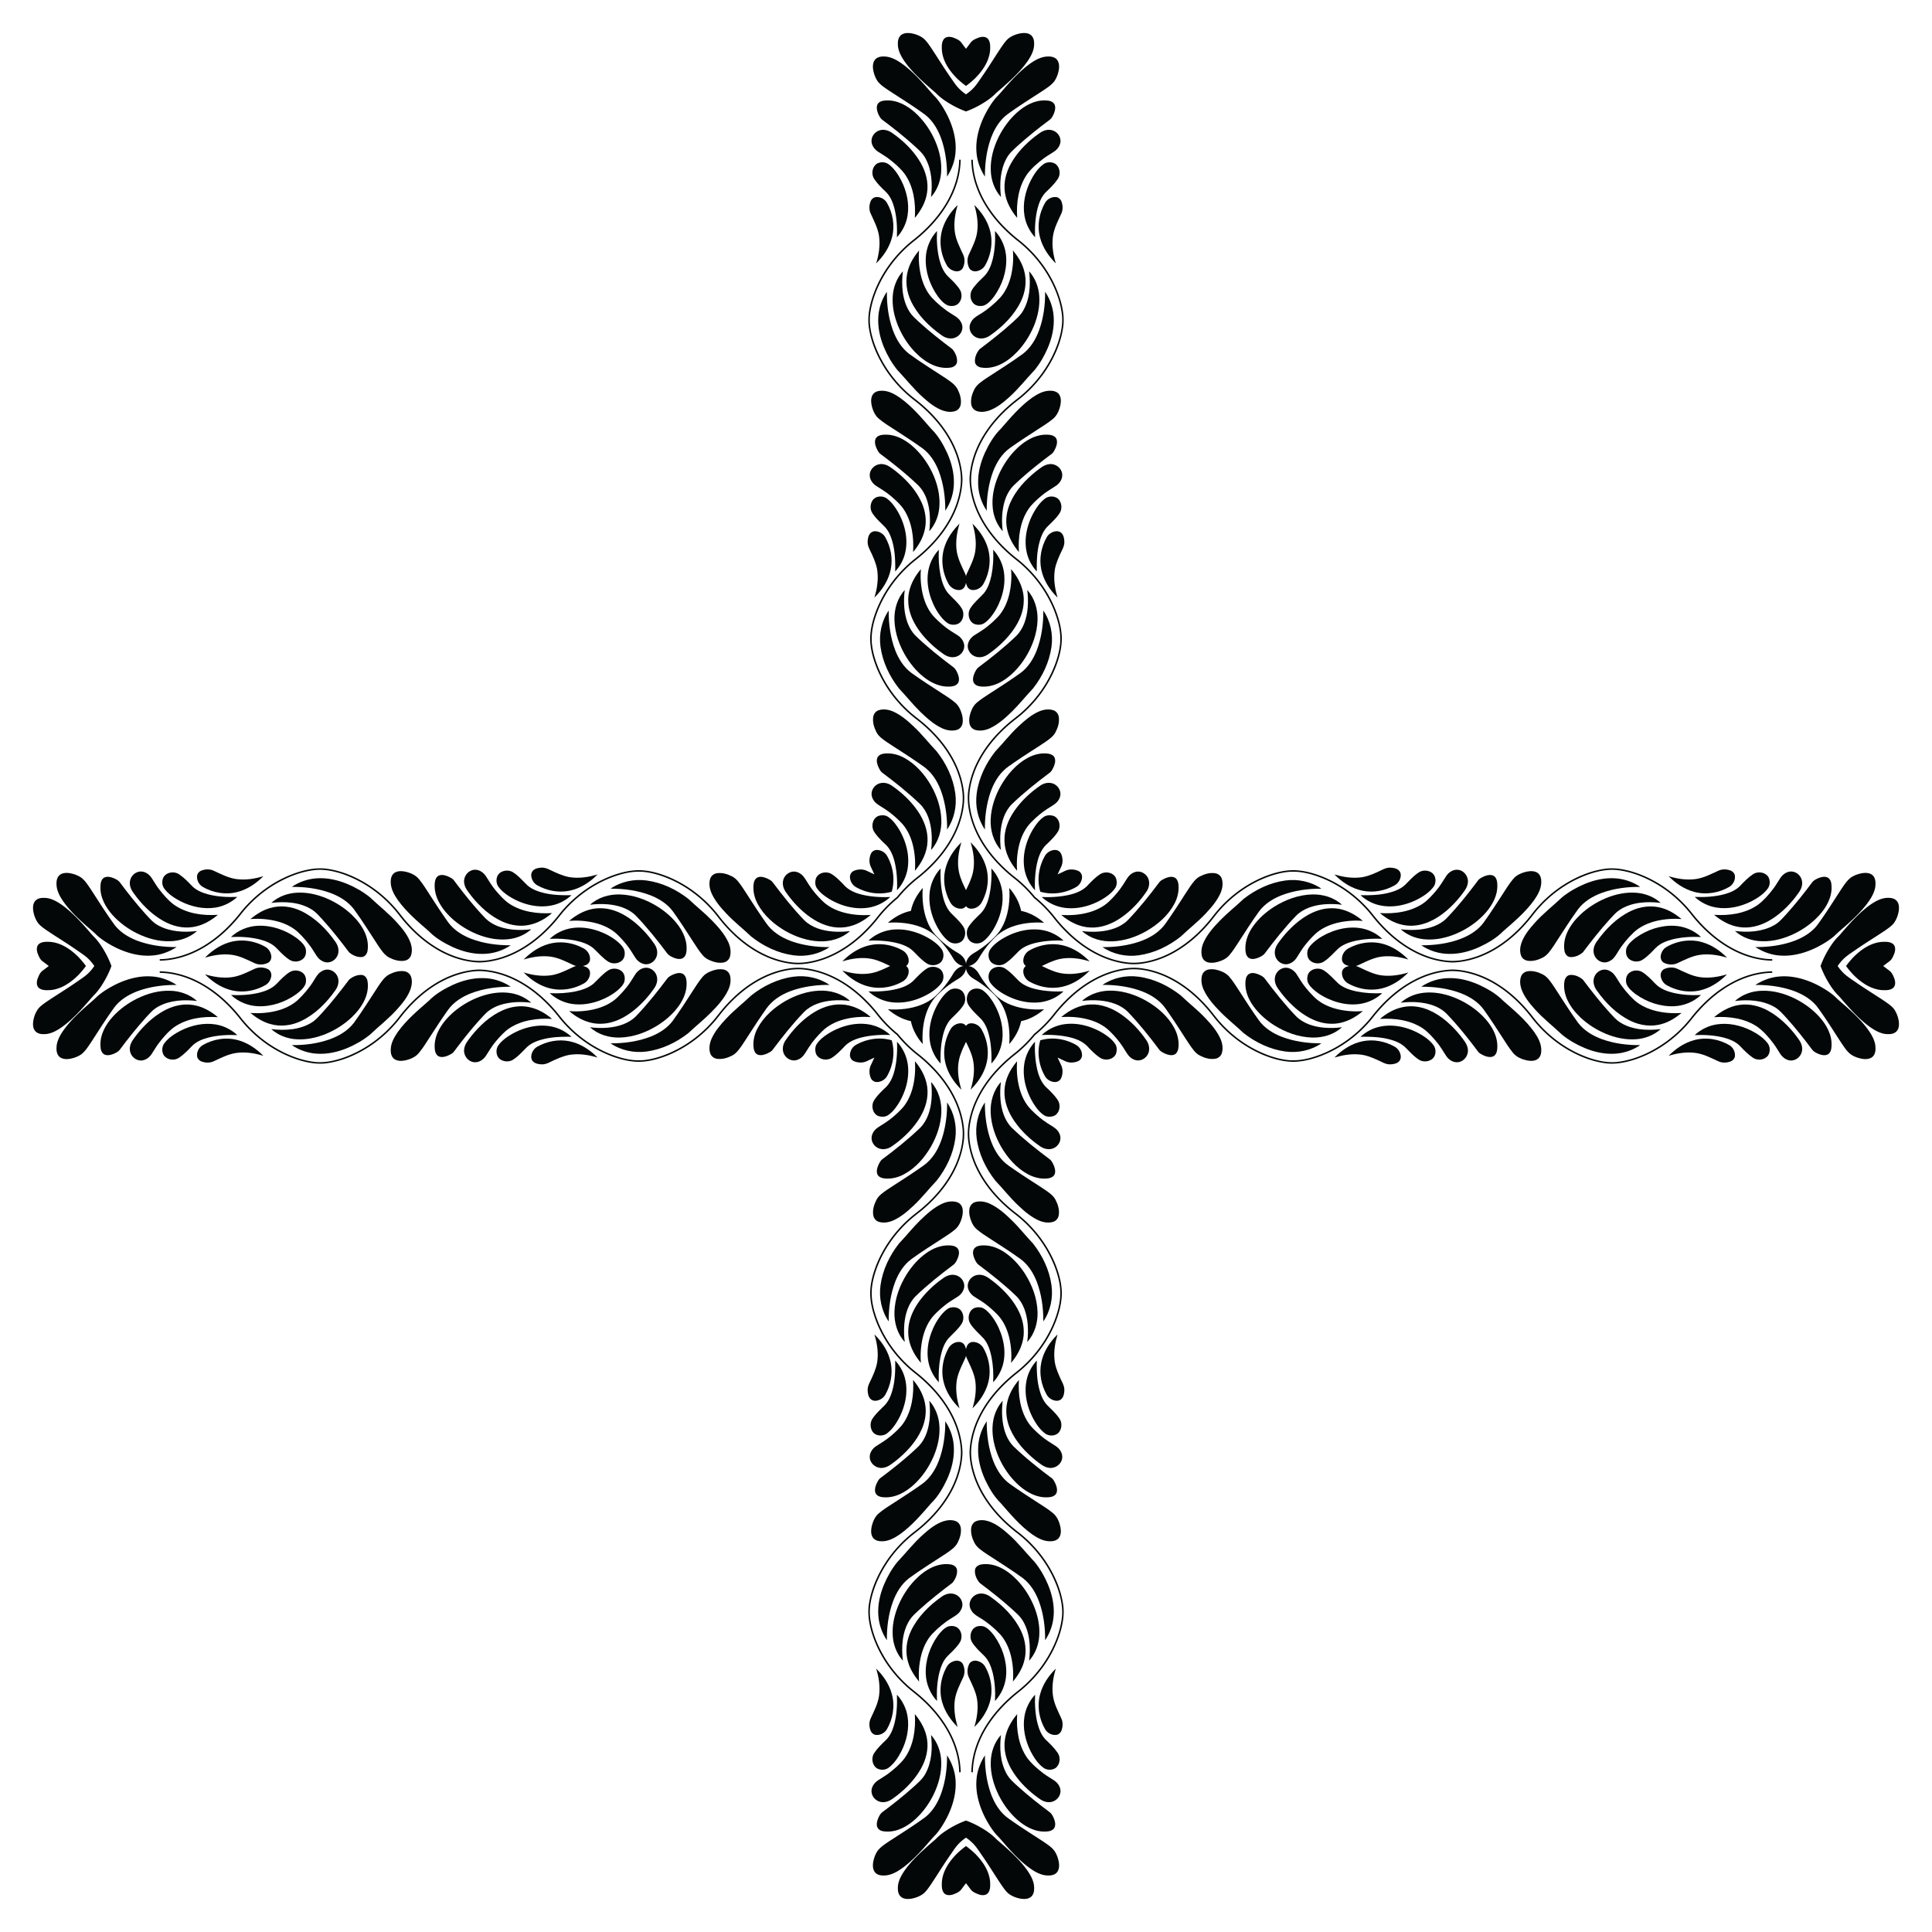 <svg xmlns="http://www.w3.org/2000/svg" viewBox="0 0 1656.65 1656.65"><g fill="#040707"><path d="M828.325 80.902a40.233 40.233 0 004.938-3.936c3.643-3.34 6.177-7.622 9.015-11.616 5.748-8.287 10.97-16.925 16.605-25.29 1.888-2.667 3.751-5.459 6.367-7.492 2.926-2.069 6.373-3.354 9.892-3.999 2.92-.423 6.27-.49 8.726 1.424 2.177 1.703 2.926 4.613 2.874 7.266.201 6.011-2.951 11.44-6.295 16.192-7.343 10.073-16.936 18.174-26.275 26.316-4.381 4.577-9.779 8.02-15.3 11.053-3.391 1.818-6.918 3.43-10.547 4.747-3.63-1.317-7.156-2.929-10.547-4.747-5.522-3.034-10.92-6.476-15.3-11.053-9.34-8.142-18.932-16.243-26.275-26.316-3.344-4.752-6.497-10.18-6.296-16.192-.051-2.653.697-5.563 2.875-7.266 2.456-1.914 5.805-1.847 8.725-1.424 3.52.645 6.966 1.93 9.892 4 2.616 2.032 4.48 4.824 6.368 7.492 5.635 8.364 10.857 17.002 16.605 25.29 2.838 3.993 5.372 8.276 9.015 11.615a40.243 40.243 0 004.938 3.936zM1575.748 828.325a40.224 40.224 0 003.936 4.938c3.339 3.643 7.622 6.177 11.616 9.015 8.287 5.748 16.925 10.97 25.29 16.605 2.667 1.888 5.459 3.751 7.492 6.367 2.069 2.926 3.354 6.373 3.999 9.892.423 2.92.49 6.27-1.425 8.726-1.702 2.177-4.613 2.926-7.265 2.874-6.011.201-11.44-2.951-16.192-6.295-10.073-7.343-18.174-16.936-26.317-26.275-4.577-4.381-8.018-9.779-11.053-15.3-1.818-3.391-3.43-6.918-4.746-10.547 1.317-3.63 2.928-7.156 4.746-10.547 3.035-5.522 6.476-10.92 11.053-15.3 8.143-9.34 16.244-18.932 26.317-26.275 4.752-3.344 10.18-6.497 16.192-6.296 2.652-.051 5.563.697 7.265 2.875 1.915 2.456 1.848 5.805 1.425 8.725-.645 3.52-1.93 6.966-4 9.892-2.032 2.616-4.824 4.48-7.492 6.368-8.364 5.635-17.002 10.857-25.29 16.605-3.993 2.838-8.276 5.372-11.615 9.015a40.233 40.233 0 00-3.936 4.938zM828.325 1575.748a40.216 40.216 0 00-4.938 3.936c-3.643 3.339-6.177 7.622-9.015 11.616-5.748 8.287-10.97 16.925-16.605 25.29-1.889 2.667-3.751 5.459-6.367 7.492-2.926 2.069-6.373 3.354-9.892 3.999-2.921.423-6.27.49-8.726-1.425-2.178-1.702-2.926-4.613-2.874-7.265-.201-6.011 2.951-11.44 6.295-16.192 7.343-10.073 16.935-18.174 26.275-26.317 4.381-4.577 9.779-8.018 15.3-11.053 3.391-1.818 6.918-3.43 10.547-4.746 3.63 1.317 7.156 2.928 10.547 4.746 5.521 3.035 10.919 6.476 15.3 11.053 9.34 8.143 18.932 16.244 26.275 26.317 3.344 4.752 6.497 10.18 6.295 16.192.052 2.652-.696 5.563-2.874 7.265-2.456 1.915-5.805 1.848-8.725 1.425-3.52-.645-6.967-1.93-9.892-4-2.617-2.032-4.48-4.824-6.368-7.492-5.635-8.364-10.857-17.002-16.605-25.29-2.838-3.993-5.372-8.276-9.015-11.615a40.24 40.24 0 00-4.938-3.936zM80.902 828.325a40.225 40.225 0 00-3.936-4.938c-3.34-3.643-7.622-6.177-11.616-9.015-8.287-5.748-16.925-10.97-25.29-16.605-2.667-1.889-5.459-3.751-7.492-6.367-2.069-2.926-3.354-6.373-3.999-9.892-.423-2.921-.49-6.27 1.424-8.726 1.703-2.178 4.613-2.926 7.266-2.874 6.011-.201 11.44 2.951 16.192 6.295 10.073 7.343 18.174 16.935 26.316 26.275 4.577 4.381 8.02 9.779 11.053 15.3 1.818 3.391 3.43 6.918 4.747 10.547-1.317 3.63-2.929 7.156-4.747 10.547-3.034 5.521-6.476 10.919-11.053 15.3-8.142 9.34-16.243 18.932-26.316 26.275-4.752 3.344-10.18 6.497-16.192 6.295-2.653.052-5.563-.696-7.266-2.874-1.914-2.456-1.847-5.805-1.424-8.725.645-3.52 1.93-6.967 4-9.892 2.032-2.617 4.824-4.48 7.492-6.368 8.364-5.635 17.002-10.857 25.29-16.605 3.993-2.838 8.276-5.372 11.615-9.015a40.25 40.25 0 003.936-4.938z"/><path d="M828.325 41.839c1.384-1.811 2.756-3.631 4.118-5.458 1.615-2.084 4.18-3.121 6.573-4.06 2.689-1.002 6.358-1.285 8.313 1.248 2.06 2.828 1.801 6.553 1.641 9.866-.903 9.324-6.527 17.41-12.988 23.86a75.203 75.203 0 01-7.657 6.414 75.192 75.192 0 01-7.658-6.414c-6.46-6.45-12.085-14.536-12.988-23.86-.16-3.313-.418-7.038 1.641-9.866 1.956-2.533 5.625-2.25 8.313-1.249 2.394.94 4.959 1.977 6.574 4.061a557.675 557.675 0 004.118 5.458zM1614.811 828.325c1.81 1.384 3.63 2.756 5.457 4.118 2.085 1.615 3.122 4.18 4.061 6.573 1.001 2.689 1.285 6.358-1.249 8.313-2.827 2.06-6.553 1.801-9.866 1.641-9.324-.903-17.41-6.527-23.86-12.988a75.19 75.19 0 01-6.414-7.657 75.192 75.192 0 016.414-7.658c6.45-6.46 14.536-12.085 23.86-12.988 3.313-.16 7.039-.418 9.866 1.641 2.534 1.956 2.25 5.625 1.25 8.313-.94 2.394-1.977 4.959-4.062 6.574a558.867 558.867 0 00-5.457 4.118zM828.325 1614.811a556.063 556.063 0 00-4.118 5.457c-1.615 2.085-4.18 3.122-6.574 4.061-2.688 1.001-6.357 1.285-8.313-1.249-2.058-2.827-1.8-6.553-1.64-9.866.902-9.324 6.527-17.41 12.987-23.86a75.19 75.19 0 017.658-6.414 75.214 75.214 0 017.657 6.414c6.46 6.45 12.085 14.536 12.988 23.86.16 3.313.418 7.039-1.64 9.866-1.956 2.534-5.625 2.25-8.313 1.25-2.395-.94-4.96-1.977-6.574-4.062a558.867 558.867 0 00-4.118-5.457zM41.839 828.325a556.076 556.076 0 00-5.458-4.118c-2.084-1.615-3.121-4.18-4.06-6.574-1.002-2.688-1.285-6.357 1.248-8.313 2.828-2.058 6.553-1.8 9.866-1.64 9.324.902 17.41 6.527 23.86 12.987a75.203 75.203 0 016.414 7.658 75.214 75.214 0 01-6.414 7.657c-6.45 6.46-14.536 12.085-23.86 12.988-3.313.16-7.038.418-9.866-1.64-2.533-1.956-2.25-5.625-1.249-8.313.94-2.395 1.977-4.96 4.061-6.574a557.675 557.675 0 005.458-4.118zM880.478 56.655c4.535-3.503 9.494-6.868 15.227-7.956 3.36-.444 7.291-.573 10.005 1.816 2.534 2.373 2.725 6.192 2.199 9.407-.64 3.488-1.853 6.935-3.906 9.845-2.41 3.127-5.795 5.279-9 7.498-10.666 7.002-21.558 13.695-31.832 21.27-6.522 5.216-10.841 12.673-13.623 20.444-3.663 10.392-5.041 21.492-4.984 32.477-3.932-6.099-6.61-13.06-7.204-20.325-1.032-11.038 1.971-22.08 6.786-31.941 2.802-5.568 6.052-10.97 10.14-15.702 3.467-3.432 6.485-7.276 9.767-10.888 5.098-5.681 10.434-11.187 16.425-15.945zM56.655 776.172c-3.503-4.536-6.868-9.495-7.956-15.227-.444-3.36-.573-7.292 1.816-10.006 2.373-2.533 6.192-2.724 9.407-2.198 3.488.64 6.935 1.852 9.845 3.906 3.127 2.41 5.279 5.795 7.498 9 7.002 10.665 13.695 21.558 21.27 31.832 5.216 6.522 12.673 10.841 20.444 13.622 10.392 3.664 21.492 5.042 32.477 4.985-6.099 3.932-13.06 6.61-20.325 7.203-11.038 1.032-22.08-1.97-31.941-6.785-5.568-2.802-10.97-6.053-15.702-10.14-3.432-3.467-7.276-6.486-10.888-9.768-5.681-5.098-11.187-10.433-15.945-16.424zM776.172 1599.994c-4.536 3.504-9.495 6.868-15.227 7.957-3.36.444-7.292.573-10.006-1.816-2.533-2.374-2.724-6.192-2.198-9.407.64-3.488 1.852-6.935 3.906-9.845 2.41-3.127 5.795-5.28 9-7.498 10.665-7.002 21.558-13.695 31.832-21.27 6.522-5.217 10.841-12.673 13.622-20.444 3.664-10.392 5.042-21.492 4.985-32.478 3.932 6.1 6.61 13.06 7.203 20.326 1.032 11.037-1.97 22.08-6.785 31.94-2.802 5.569-6.053 10.971-10.14 15.703-3.467 3.431-6.486 7.276-9.768 10.888-5.098 5.68-10.433 11.187-16.424 15.944zM1599.994 880.478c3.504 4.535 6.868 9.494 7.957 15.227.444 3.36.573 7.291-1.816 10.005-2.374 2.534-6.192 2.725-9.407 2.199-3.488-.64-6.935-1.853-9.845-3.906-3.127-2.41-5.28-5.795-7.498-9-7.002-10.666-13.695-21.558-21.27-31.832-5.217-6.522-12.673-10.841-20.444-13.623-10.392-3.663-21.492-5.041-32.478-4.984 6.1-3.932 13.06-6.61 20.326-7.204 11.037-1.032 22.08 1.971 31.94 6.786 5.569 2.802 10.971 6.052 15.703 10.14 3.431 3.467 7.276 6.485 10.888 9.767 5.68 5.098 11.187 10.434 15.944 16.425zM1599.994 776.172c3.504-4.536 6.868-9.495 7.957-15.227.444-3.36.573-7.292-1.816-10.006-2.374-2.533-6.192-2.724-9.407-2.198-3.488.64-6.935 1.852-9.845 3.906-3.127 2.41-5.28 5.795-7.498 9-7.002 10.665-13.695 21.558-21.27 31.832-5.217 6.522-12.673 10.841-20.444 13.622-10.392 3.664-21.492 5.042-32.478 4.985 6.1 3.932 13.06 6.61 20.326 7.203 11.037 1.032 22.08-1.97 31.94-6.785 5.569-2.802 10.971-6.053 15.703-10.14 3.431-3.467 7.276-6.486 10.888-9.768 5.68-5.098 11.187-10.433 15.944-16.424zM776.172 56.655c-4.536-3.503-9.495-6.868-15.227-7.956-3.36-.444-7.292-.573-10.006 1.816-2.533 2.373-2.724 6.192-2.198 9.407.64 3.488 1.852 6.935 3.906 9.845 2.41 3.127 5.795 5.279 9 7.498 10.665 7.002 21.558 13.695 31.832 21.27 6.522 5.216 10.841 12.673 13.622 20.444 3.664 10.392 5.042 21.492 4.985 32.477 3.932-6.099 6.61-13.06 7.203-20.325 1.032-11.038-1.97-22.08-6.785-31.941-2.802-5.568-6.053-10.97-10.14-15.702-3.467-3.432-6.486-7.276-9.768-10.888-5.098-5.681-10.433-11.187-16.424-15.945zM56.655 880.478c-3.503 4.535-6.868 9.494-7.956 15.227-.444 3.36-.573 7.291 1.816 10.005 2.373 2.534 6.192 2.725 9.407 2.199 3.488-.64 6.935-1.853 9.845-3.906 3.127-2.41 5.279-5.795 7.498-9 7.002-10.666 13.695-21.558 21.27-31.832 5.216-6.522 12.673-10.841 20.444-13.623 10.392-3.663 21.492-5.041 32.477-4.984-6.099-3.932-13.06-6.61-20.325-7.204-11.038-1.032-22.08 1.971-31.941 6.786-5.568 2.802-10.97 6.052-15.702 10.14-3.432 3.467-7.276 6.485-10.888 9.767-5.681 5.098-11.187 10.434-15.945 16.425zM880.478 1599.994c4.535 3.504 9.494 6.868 15.227 7.957 3.36.444 7.291.573 10.005-1.816 2.534-2.374 2.725-6.192 2.199-9.407-.64-3.488-1.853-6.935-3.906-9.845-2.41-3.127-5.795-5.28-9-7.498-10.666-7.002-21.558-13.695-31.832-21.27-6.522-5.217-10.841-12.673-13.623-20.444-3.663-10.392-5.041-21.492-4.984-32.478-3.932 6.1-6.61 13.06-7.204 20.326-1.032 11.037 1.971 22.08 6.786 31.94 2.802 5.569 6.052 10.971 10.14 15.703 3.467 3.431 6.485 7.276 9.767 10.888 5.098 5.68 10.434 11.187 16.425 15.944z"/><path d="M871.706 96.79c6.821-6.202 15.614-11.166 25.109-10.65 2.74.047 6.104.733 7.435 3.442 1.156 2.616.367 5.614-.701 8.127-.847 1.79-1.729 3.695-3.334 4.933-9.319 6.925-18.426 14.149-27.06 21.915-3.663 3.385-7.647 6.63-10.015 11.115-5.542 10.072-6.161 22.085-4.814 33.282-5.702-6.336-8.659-14.845-8.767-23.318-.294-9.773 2.456-19.423 6.739-28.143 3.86-7.735 9.01-14.872 15.408-20.702zM96.79 784.944c-6.202-6.821-11.166-15.614-10.65-25.109.047-2.74.733-6.104 3.442-7.436 2.616-1.155 5.614-.366 8.127.702 1.79.846 3.695 1.729 4.933 3.334 6.925 9.319 14.149 18.426 21.915 27.06 3.385 3.663 6.63 7.646 11.115 10.015 10.072 5.542 22.085 6.16 33.282 4.814-6.336 5.702-14.845 8.659-23.318 8.767-9.773.294-19.423-2.456-28.143-6.739-7.735-3.86-14.872-9.01-20.702-15.408zM784.944 1559.86c-6.821 6.202-15.614 11.166-25.109 10.65-2.74-.047-6.104-.733-7.436-3.442-1.155-2.616-.366-5.615.702-8.127.846-1.79 1.729-3.695 3.334-4.933 9.319-6.925 18.426-14.15 27.06-21.915 3.663-3.385 7.646-6.631 10.015-11.115 5.542-10.073 6.16-22.085 4.814-33.283 5.702 6.337 8.659 14.846 8.767 23.319.294 9.773-2.456 19.422-6.739 28.143-3.86 7.735-9.01 14.871-15.408 20.702zM1559.86 871.706c6.202 6.821 11.166 15.614 10.65 25.109-.047 2.74-.733 6.104-3.442 7.435-2.616 1.156-5.615.367-8.127-.701-1.79-.847-3.695-1.729-4.933-3.334-6.925-9.319-14.15-18.426-21.915-27.06-3.385-3.663-6.631-7.647-11.115-10.015-10.073-5.542-22.085-6.161-33.283-4.814 6.337-5.702 14.846-8.659 23.319-8.767 9.773-.294 19.422 2.456 28.143 6.739 7.735 3.86 14.871 9.01 20.702 15.408zM1559.86 784.944c6.202-6.821 11.166-15.614 10.65-25.109-.047-2.74-.733-6.104-3.442-7.436-2.616-1.155-5.615-.366-8.127.702-1.79.846-3.695 1.729-4.933 3.334-6.925 9.319-14.15 18.426-21.915 27.06-3.385 3.663-6.631 7.646-11.115 10.015-10.073 5.542-22.085 6.16-33.283 4.814 6.337 5.702 14.846 8.659 23.319 8.767 9.773.294 19.422-2.456 28.143-6.739 7.735-3.86 14.871-9.01 20.702-15.408zM784.944 96.79c-6.821-6.202-15.614-11.166-25.109-10.65-2.74.047-6.104.733-7.436 3.442-1.155 2.616-.366 5.614.702 8.127.846 1.79 1.729 3.695 3.334 4.933 9.319 6.925 18.426 14.149 27.06 21.915 3.663 3.385 7.646 6.63 10.015 11.115 5.542 10.072 6.16 22.085 4.814 33.282 5.702-6.336 8.659-14.845 8.767-23.318.294-9.773-2.456-19.423-6.739-28.143-3.86-7.735-9.01-14.872-15.408-20.702zM96.79 871.706c-6.202 6.821-11.166 15.614-10.65 25.109.047 2.74.733 6.104 3.442 7.435 2.616 1.156 5.614.367 8.127-.701 1.79-.847 3.695-1.729 4.933-3.334 6.925-9.319 14.149-18.426 21.915-27.06 3.385-3.663 6.63-7.647 11.115-10.015 10.072-5.542 22.085-6.161 33.282-4.814-6.336-5.702-14.845-8.659-23.318-8.767-9.773-.294-19.423 2.456-28.143 6.739-7.735 3.86-14.872 9.01-20.702 15.408zM871.706 1559.86c6.821 6.202 15.614 11.166 25.109 10.65 2.74-.047 6.104-.733 7.435-3.442 1.156-2.616.367-5.615-.701-8.127-.847-1.79-1.729-3.695-3.334-4.933-9.319-6.925-18.426-14.15-27.06-21.915-3.663-3.385-7.647-6.631-10.015-11.115-5.542-10.073-6.161-22.085-4.814-33.283-5.702 6.337-8.659 14.846-8.767 23.319-.294 9.773 2.456 19.422 6.739 28.143 3.86 7.735 9.01 14.871 15.408 20.702z"/><path d="M887.392 117.126c2.916-2.115 5.723-4.675 9.34-5.485 3.282-.877 7.013-.036 9.495 2.322 2.301 2.075 3.565 5.32 3.003 8.4-.599 3.164-2.73 5.857-5.362 7.627-2.993 2.018-6.176 3.752-9.056 5.934-5.118 3.891-10.093 8.138-13.973 13.303-7.616 10.831-9.484 24.676-8.638 37.612-5.18-6.187-9.34-13.514-10.485-21.6-1.352-8.685.965-17.601 5.237-25.171 5.062-9.004 12.333-16.615 20.44-22.942zM117.126 769.257c-2.115-2.915-4.675-5.722-5.485-9.34-.877-3.281-.036-7.012 2.322-9.494 2.075-2.301 5.32-3.566 8.4-3.003 3.164.599 5.857 2.73 7.627 5.361 2.018 2.993 3.752 6.177 5.934 9.056 3.891 5.12 8.138 10.094 13.303 13.974 10.831 7.616 24.676 9.484 37.612 8.638-6.187 5.18-13.514 9.34-21.6 10.485-8.685 1.352-17.601-.965-25.171-5.237-9.004-5.063-16.615-12.333-22.942-20.44zM769.257 1539.523c-2.915 2.116-5.722 4.675-9.34 5.485-3.281.878-7.012.037-9.494-2.322-2.301-2.074-3.566-5.32-3.003-8.4.599-3.163 2.73-5.857 5.361-7.627 2.993-2.017 6.177-3.751 9.056-5.934 5.12-3.89 10.094-8.137 13.974-13.302 7.616-10.832 9.484-24.676 8.638-37.612 5.18 6.187 9.34 13.514 10.485 21.6 1.352 8.684-.965 17.6-5.237 25.17-5.063 9.005-12.333 16.616-20.44 22.942zM1539.523 887.392c2.116 2.916 4.675 5.723 5.485 9.34.878 3.282.037 7.013-2.322 9.495-2.074 2.301-5.32 3.565-8.4 3.003-3.163-.599-5.857-2.73-7.627-5.362-2.017-2.993-3.751-6.176-5.934-9.056-3.89-5.118-8.137-10.093-13.302-13.973-10.832-7.616-24.676-9.484-37.612-8.638 6.187-5.18 13.514-9.34 21.6-10.485 8.684-1.352 17.6.965 25.17 5.237 9.005 5.062 16.616 12.333 22.942 20.44zM1539.523 769.257c2.116-2.915 4.675-5.722 5.485-9.34.878-3.281.037-7.012-2.322-9.494-2.074-2.301-5.32-3.566-8.4-3.003-3.163.599-5.857 2.73-7.627 5.361-2.017 2.993-3.751 6.177-5.934 9.056-3.89 5.12-8.137 10.094-13.302 13.974-10.832 7.616-24.676 9.484-37.612 8.638 6.187 5.18 13.514 9.34 21.6 10.485 8.684 1.352 17.6-.965 25.17-5.237 9.005-5.063 16.616-12.333 22.942-20.44zM769.257 117.126c-2.915-2.115-5.722-4.675-9.34-5.485-3.281-.877-7.012-.036-9.494 2.322-2.301 2.075-3.566 5.32-3.003 8.4.599 3.164 2.73 5.857 5.361 7.627 2.993 2.018 6.177 3.752 9.056 5.934 5.12 3.891 10.094 8.138 13.974 13.303 7.616 10.831 9.484 24.676 8.638 37.612 5.18-6.187 9.34-13.514 10.485-21.6 1.352-8.685-.965-17.601-5.237-25.171-5.063-9.004-12.333-16.615-20.44-22.942zM117.126 887.392c-2.115 2.916-4.675 5.723-5.485 9.34-.877 3.282-.036 7.013 2.322 9.495 2.075 2.301 5.32 3.565 8.4 3.003 3.164-.599 5.857-2.73 7.627-5.362 2.018-2.993 3.752-6.176 5.934-9.056 3.891-5.118 8.138-10.093 13.303-13.973 10.831-7.616 24.676-9.484 37.612-8.638-6.187-5.18-13.514-9.34-21.6-10.485-8.685-1.352-17.601.965-25.171 5.237-9.004 5.062-16.615 12.333-22.942 20.44zM887.392 1539.523c2.916 2.116 5.723 4.675 9.34 5.485 3.282.878 7.013.037 9.495-2.322 2.301-2.074 3.565-5.32 3.003-8.4-.599-3.163-2.73-5.857-5.362-7.627-2.993-2.017-6.176-3.751-9.056-5.934-5.118-3.89-10.093-8.137-13.973-13.302-7.616-10.832-9.484-24.676-8.638-37.612-5.18 6.187-9.34 13.514-10.485 21.6-1.352 8.684.965 17.6 5.237 25.17 5.062 9.005 12.333 16.616 20.44 22.942z"/><path d="M886.6 770.05a107.931 107.931 0 00-18.16-17.687c-15.166-12.188-28.118-27.833-34.625-46.358-3.178-9.381-5.02-19.495-3.375-29.366 2.611-17.771 12.044-33.907 24.165-46.9 3.024-3.137 6.1-6.228 9.417-9.061 4.036-3.592 8.504-6.657 12.503-10.295 12.854-11.507 23.014-26.135 28.757-42.43 1.997-5.729 3.473-11.678 3.85-17.746.485-9.722-2.214-19.3-5.857-28.216-6.042-14.427-15.444-27.41-27.126-37.797-3.19-2.874-6.683-5.377-9.897-8.21-10.419-9.004-19.526-19.686-25.935-31.915-5.382-10.227-8.72-21.626-8.989-33.215.49-14.567 5.883-28.654 13.953-40.677 7.358-11.105 16.93-20.61 27.508-28.66 15.568-12.167 27.782-28.751 34.284-47.452 2.724-8.132 4.561-16.827 3.338-25.423-1.65-12.126-6.455-23.66-12.802-34.057-6.8-11.078-15.692-20.841-25.996-28.757-11.26-9.04-21.198-19.897-28.324-32.503-6.285-11.053-10.212-23.576-10.392-36.342l1.28-.021c.268 15.207 5.897 29.939 14.437 42.39 6.925 10.222 15.723 19.087 25.419 26.688 16.239 12.941 28.886 30.6 35.058 50.491 2.352 7.833 3.787 16.141 2.543 24.304-1.8 12.426-6.857 24.201-13.53 34.769-6.97 10.975-15.995 20.61-26.362 28.442-15.692 12.287-29.134 28.303-35.517 47.4-2.781 8.448-4.35 17.494-3.044 26.369 1.95 15.072 8.947 29.118 18.328 40.935 6.26 7.941 13.649 14.928 21.616 21.13 14.608 11.801 26.172 27.457 32.74 45.074 2.312 6.3 4.025 12.864 4.526 19.572.645 9.572-1.858 19.035-5.34 27.87-7.09 17.482-19.093 32.885-34.073 44.32-14.85 11.455-27.683 26.145-34.753 43.68-3.85 9.84-6.171 20.593-4.567 31.16 2.43 17.52 11.538 33.51 23.36 46.421 4.469 4.83 9.262 9.366 14.417 13.463a109.587 109.587 0 0118.117 17.658 109.59 109.59 0 0117.658 18.117c4.097 5.154 8.633 9.948 13.463 14.417 12.91 11.822 28.902 20.929 46.42 23.36 10.568 1.604 21.321-.718 31.162-4.567 17.534-7.07 32.224-19.903 43.68-34.753 11.435-14.98 26.837-26.982 44.32-34.072 8.834-3.483 18.297-5.986 27.87-5.341 6.707.5 13.27 2.214 19.571 4.525 17.617 6.57 33.273 18.133 45.074 32.741 6.202 7.967 13.189 15.357 21.13 21.616 11.817 9.38 25.863 16.378 40.935 18.328 8.875 1.306 17.921-.263 26.368-3.044 19.097-6.383 35.114-19.825 47.4-35.517 7.834-10.367 17.467-19.392 28.443-26.363 10.568-6.672 22.343-11.729 34.769-13.53 8.163-1.243 16.47.191 24.304 2.544 19.892 6.172 37.55 18.82 50.491 35.058 7.6 9.696 16.466 18.494 26.688 25.419 12.451 8.54 27.183 14.17 42.39 14.438l-.02 1.28c-12.767-.181-25.29-4.108-36.343-10.393-12.606-7.126-23.463-17.065-32.503-28.324-7.916-10.305-17.679-19.195-28.757-25.996-10.398-6.347-21.93-11.151-34.057-12.803-8.597-1.223-17.291.614-25.424 3.339-18.7 6.502-35.284 18.716-47.452 34.284-8.05 10.578-17.554 20.15-28.659 27.508-12.023 8.07-26.11 13.463-40.677 13.953-11.59-.268-22.988-3.607-33.215-8.99-12.23-6.408-22.91-15.515-31.915-25.934-2.833-3.214-5.336-6.708-8.21-9.897-10.387-11.682-23.37-21.084-37.798-27.126-8.916-3.643-18.493-6.342-28.215-5.857-6.068.377-12.018 1.852-17.745 3.85-16.296 5.743-30.925 15.903-42.432 28.757-3.638 3.999-6.703 8.467-10.294 12.502-2.833 3.318-5.924 6.394-9.061 9.418-12.993 12.12-29.129 21.553-46.9 24.164-9.871 1.646-19.985-.196-29.366-3.374-18.525-6.507-34.17-19.459-46.358-34.625a107.932 107.932 0 00-17.687-18.16zM886.6 886.6a107.93 107.93 0 0017.687-18.16c12.188-15.166 27.833-28.118 46.358-34.625 9.38-3.178 19.495-5.02 29.366-3.375 17.771 2.611 33.907 12.044 46.9 24.165 3.137 3.024 6.228 6.1 9.06 9.417 3.592 4.036 6.657 8.504 10.295 12.503 11.507 12.854 26.136 23.014 42.431 28.757 5.728 1.997 11.678 3.473 17.746 3.85 9.722.485 19.299-2.214 28.215-5.857 14.428-6.042 27.41-15.444 37.798-27.126 2.874-3.19 5.377-6.683 8.21-9.897 9.004-10.419 19.685-19.526 31.915-25.935 10.227-5.382 21.626-8.72 33.215-8.989 14.567.49 28.654 5.883 40.677 13.953 11.105 7.358 20.61 16.93 28.66 27.508 12.167 15.568 28.751 27.782 47.451 34.284 8.133 2.724 16.827 4.561 25.424 3.338 12.126-1.65 23.659-6.455 34.056-12.802 11.08-6.8 20.842-15.692 28.758-25.996 9.04-11.26 19.897-21.198 32.503-28.324 11.053-6.285 23.576-10.212 36.342-10.392l.02 1.28c-15.206.268-29.938 5.897-42.39 14.437-10.221 6.925-19.086 15.723-26.687 25.419-12.942 16.239-30.6 28.886-50.492 35.058-7.833 2.352-16.14 3.787-24.304 2.543-12.425-1.8-24.2-6.857-34.768-13.53-10.976-6.97-20.61-15.995-28.443-26.362-12.286-15.692-28.303-29.134-47.4-35.517-8.447-2.781-17.493-4.35-26.368-3.044-15.073 1.95-29.118 8.947-40.935 18.328-7.941 6.26-14.928 13.649-21.13 21.616-11.802 14.608-27.457 26.172-45.074 32.74-6.3 2.312-12.864 4.025-19.572 4.526-9.572.645-19.035-1.858-27.87-5.34-17.482-7.09-32.885-19.093-44.32-34.073-11.455-14.85-26.145-27.683-43.68-34.753-9.84-3.85-20.593-6.171-31.161-4.567-17.519 2.43-33.51 11.538-46.42 23.36-4.83 4.469-9.366 9.262-13.463 14.417a109.587 109.587 0 01-17.658 18.117 109.587 109.587 0 01-18.117 17.658c-5.155 4.097-9.948 8.633-14.417 13.463-11.822 12.91-20.93 28.902-23.36 46.42-1.605 10.568.718 21.321 4.567 31.162 7.07 17.534 19.902 32.224 34.753 43.68 14.98 11.435 26.982 26.837 34.072 44.32 3.483 8.834 5.986 18.297 5.34 27.87-.5 6.707-2.213 13.27-4.525 19.571-6.568 17.617-18.132 33.273-32.74 45.074-7.967 6.202-15.357 13.189-21.616 21.13-9.38 11.817-16.378 25.863-18.328 40.935-1.306 8.875.263 17.921 3.044 26.368 6.383 19.097 19.825 35.114 35.517 47.4 10.366 7.834 19.391 17.467 26.363 28.443 6.672 10.568 11.729 22.343 13.53 34.769 1.243 8.163-.192 16.47-2.545 24.304-6.171 19.892-18.818 37.55-35.057 50.491-9.696 7.6-18.494 16.466-25.419 26.688-8.54 12.451-14.17 27.183-14.438 42.39l-1.28-.02c.181-12.767 4.108-25.29 10.393-36.343 7.126-12.606 17.064-23.463 28.324-32.503 10.304-7.916 19.195-17.679 25.996-28.757 6.347-10.398 11.151-21.93 12.802-34.057 1.223-8.597-.614-17.291-3.338-25.424-6.502-18.7-18.716-35.284-34.284-47.452-10.578-8.05-20.15-17.554-27.508-28.659-8.07-12.023-13.463-26.11-13.953-40.677.268-11.59 3.607-22.988 8.989-33.215 6.409-12.23 15.516-22.91 25.934-31.915 3.215-2.833 6.709-5.336 9.897-8.21 11.683-10.387 21.084-23.37 27.127-37.798 3.643-8.916 6.342-18.493 5.857-28.215-.377-6.068-1.853-12.018-3.85-17.745-5.743-16.296-15.903-30.925-28.757-42.432-3.999-3.638-8.468-6.703-12.503-10.294-3.318-2.833-6.393-5.924-9.417-9.061-12.121-12.993-21.554-29.129-24.165-46.9-1.646-9.871.197-19.985 3.375-29.366 6.507-18.525 19.459-34.17 34.624-46.358A107.933 107.933 0 00886.6 886.6zM770.05 886.6a107.923 107.923 0 0018.16 17.687c15.166 12.188 28.118 27.833 34.625 46.358 3.178 9.38 5.02 19.495 3.374 29.366-2.61 17.771-12.043 33.907-24.164 46.9-3.024 3.137-6.1 6.228-9.418 9.06-4.035 3.592-8.503 6.657-12.502 10.295-12.854 11.507-23.014 26.136-28.758 42.431-1.997 5.728-3.472 11.678-3.849 17.746-.485 9.722 2.214 19.299 5.857 28.215 6.042 14.428 15.444 27.41 27.126 37.798 3.19 2.874 6.683 5.377 9.897 8.21 10.419 9.004 19.526 19.685 25.935 31.915 5.382 10.227 8.72 21.626 8.989 33.215-.49 14.567-5.883 28.654-13.953 40.677-7.358 11.105-16.93 20.61-27.508 28.66-15.568 12.167-27.782 28.751-34.284 47.451-2.724 8.133-4.562 16.827-3.339 25.424 1.652 12.126 6.456 23.659 12.803 34.056 6.8 11.08 15.691 20.842 25.996 28.758 11.26 9.04 21.198 19.897 28.324 32.503 6.285 11.053 10.212 23.576 10.392 36.342l-1.28.02c-.268-15.206-5.897-29.938-14.437-42.39-6.925-10.221-15.723-19.086-25.419-26.687-16.239-12.942-28.886-30.6-35.058-50.492-2.353-7.833-3.787-16.14-2.544-24.304 1.801-12.425 6.858-24.2 13.53-34.768 6.971-10.976 15.996-20.61 26.363-28.443 15.692-12.286 29.134-28.303 35.517-47.4 2.781-8.447 4.35-17.493 3.044-26.368-1.95-15.073-8.947-29.118-18.328-40.935-6.26-7.941-13.649-14.928-21.616-21.13-14.608-11.802-26.172-27.457-32.74-45.074-2.312-6.3-4.025-12.864-4.526-19.572-.645-9.572 1.857-19.035 5.34-27.87 7.09-17.482 19.093-32.885 34.073-44.32 14.85-11.455 27.683-26.145 34.753-43.68 3.85-9.84 6.171-20.593 4.566-31.161-2.43-17.519-11.537-33.51-23.36-46.42-4.468-4.83-9.262-9.366-14.416-13.463a109.59 109.59 0 01-18.117-17.658 109.587 109.587 0 01-17.658-18.117c-4.098-5.155-8.633-9.948-13.463-14.417-12.91-11.822-28.902-20.93-46.42-23.36-10.568-1.605-21.321.718-31.162 4.567-17.534 7.07-32.224 19.902-43.68 34.753-11.435 14.98-26.838 26.982-44.32 34.072-8.834 3.483-18.297 5.986-27.87 5.34-6.707-.5-13.271-2.213-19.571-4.525-17.617-6.568-33.273-18.132-45.074-32.74-6.202-7.967-13.189-15.357-21.13-21.616-11.817-9.38-25.863-16.378-40.935-18.328-8.875-1.306-17.921.263-26.368 3.044-19.098 6.383-35.114 19.825-47.4 35.517-7.834 10.366-17.468 19.391-28.443 26.363-10.568 6.672-22.343 11.729-34.769 13.53-8.163 1.243-16.47-.192-24.304-2.545-19.892-6.171-37.55-18.818-50.491-35.057-7.6-9.696-16.466-18.494-26.688-25.419-12.451-8.54-27.183-14.17-42.39-14.438l.02-1.28c12.767.181 25.29 4.108 36.343 10.393 12.606 7.126 23.463 17.064 32.503 28.324 7.916 10.304 17.679 19.195 28.757 25.996 10.398 6.347 21.93 11.151 34.057 12.802 8.596 1.223 17.291-.614 25.423-3.338 18.7-6.502 35.285-18.716 47.453-34.284 8.05-10.578 17.554-20.15 28.659-27.508 12.023-8.07 26.11-13.463 40.677-13.953 11.589.268 22.988 3.607 33.215 8.989 12.23 6.409 22.91 15.516 31.915 25.934 2.833 3.215 5.336 6.709 8.21 9.897 10.387 11.683 23.37 21.084 37.797 27.127 8.917 3.643 18.494 6.342 28.216 5.857 6.068-.377 12.018-1.853 17.745-3.85 16.296-5.743 30.925-15.903 42.431-28.757 3.638-3.999 6.703-8.468 10.295-12.503 2.833-3.318 5.924-6.393 9.06-9.417 12.994-12.121 29.13-21.554 46.9-24.165 9.872-1.646 19.986.197 29.367 3.375 18.525 6.507 34.17 19.459 46.358 34.624a107.925 107.925 0 0017.687 18.16zM770.05 770.05a107.924 107.924 0 00-17.687 18.16c-12.188 15.166-27.833 28.118-46.358 34.625-9.381 3.178-19.495 5.02-29.366 3.374-17.771-2.61-33.907-12.043-46.9-24.164-3.137-3.024-6.228-6.1-9.061-9.418-3.592-4.035-6.657-8.503-10.295-12.502-11.507-12.854-26.135-23.014-42.43-28.758-5.729-1.997-11.678-3.472-17.746-3.849-9.722-.485-19.3 2.214-28.216 5.857-14.427 6.042-27.41 15.444-37.797 27.126-2.874 3.19-5.377 6.683-8.21 9.897-9.004 10.419-19.686 19.526-31.915 25.935-10.227 5.382-21.626 8.72-33.215 8.989-14.567-.49-28.654-5.883-40.677-13.953-11.105-7.358-20.61-16.93-28.66-27.508-12.167-15.568-28.751-27.782-47.452-34.284-8.132-2.724-16.827-4.562-25.423-3.339-12.126 1.652-23.66 6.456-34.057 12.803-11.078 6.8-20.841 15.691-28.757 25.996-9.04 11.26-19.897 21.198-32.503 28.324-11.053 6.285-23.576 10.212-36.342 10.392l-.021-1.28c15.207-.268 29.939-5.897 42.39-14.437 10.222-6.925 19.087-15.723 26.688-25.419 12.941-16.239 30.6-28.886 50.491-35.058 7.833-2.353 16.141-3.787 24.304-2.544 12.426 1.801 24.201 6.858 34.769 13.53 10.975 6.971 20.61 15.996 28.442 26.363 12.287 15.692 28.303 29.134 47.4 35.517 8.448 2.781 17.494 4.35 26.369 3.044 15.072-1.95 29.118-8.947 40.935-18.328 7.941-6.26 14.928-13.649 21.13-21.616 11.801-14.608 27.457-26.172 45.074-32.74 6.3-2.312 12.864-4.025 19.572-4.526 9.572-.645 19.035 1.857 27.87 5.34 17.482 7.09 32.885 19.093 44.32 34.073 11.455 14.85 26.145 27.683 43.68 34.753 9.84 3.85 20.593 6.171 31.16 4.566 17.52-2.43 33.51-11.537 46.421-23.36 4.83-4.468 9.366-9.262 13.463-14.416a109.59 109.59 0 0117.658-18.117 109.59 109.59 0 0118.117-17.658c5.154-4.098 9.948-8.633 14.417-13.463 11.822-12.91 20.929-28.902 23.36-46.42 1.604-10.568-.718-21.321-4.567-31.162-7.07-17.534-19.903-32.224-34.753-43.68-14.98-11.435-26.982-26.838-34.072-44.32-3.483-8.834-5.986-18.297-5.341-27.87.5-6.707 2.214-13.271 4.525-19.571 6.57-17.617 18.133-33.273 32.741-45.074 7.967-6.202 15.357-13.189 21.616-21.13 9.38-11.817 16.378-25.863 18.328-40.935 1.306-8.875-.263-17.921-3.044-26.368-6.383-19.098-19.825-35.114-35.517-47.4-10.367-7.834-19.392-17.468-26.363-28.443-6.672-10.568-11.729-22.343-13.53-34.769-1.243-8.163.191-16.47 2.544-24.304 6.172-19.892 18.82-37.55 35.058-50.491 9.696-7.6 18.494-16.466 25.419-26.688 8.54-12.451 14.17-27.183 14.438-42.39l1.28.02c-.181 12.767-4.108 25.29-10.393 36.343-7.126 12.606-17.065 23.463-28.324 32.503-10.305 7.916-19.195 17.679-25.996 28.757-6.347 10.398-11.151 21.93-12.803 34.057-1.223 8.596.614 17.291 3.339 25.423 6.502 18.7 18.716 35.285 34.284 47.453 10.578 8.05 20.15 17.554 27.508 28.659 8.07 12.023 13.463 26.11 13.953 40.677-.268 11.589-3.607 22.988-8.99 33.215-6.408 12.23-15.515 22.91-25.934 31.915-3.214 2.833-6.708 5.336-9.897 8.21-11.682 10.387-21.084 23.37-27.126 37.797-3.643 8.917-6.342 18.494-5.857 28.216.377 6.068 1.852 12.018 3.85 17.745 5.743 16.296 15.903 30.925 28.757 42.431 3.999 3.638 8.467 6.703 12.502 10.295 3.318 2.833 6.394 5.924 9.418 9.06 12.12 12.994 21.553 29.13 24.164 46.9 1.646 9.872-.196 19.986-3.374 29.367-6.507 18.525-19.459 34.17-34.625 46.358a107.924 107.924 0 00-18.16 17.687z"/><path d="M894.338 141.11c3.039-2.492 7.766-2.642 10.97-.381 3.741 3.034 4.34 9.055 1.59 12.946-2.818 4.149-6.466 7.647-10.089 11.084-3.684 3.7-5.701 8.685-7.033 13.643-2.126 8.174-2.523 16.683-2.219 25.089-4.747-5.197-8.044-11.74-9.133-18.706-1.636-10.253.774-20.805 5.392-29.995 2.668-5.103 5.914-10.12 10.522-13.68zM141.11 762.312c-2.492-3.04-2.642-7.766-.381-10.97 3.034-3.741 9.055-4.34 12.946-1.59 4.149 2.818 7.647 6.466 11.084 10.088 3.7 3.685 8.685 5.702 13.643 7.034 8.174 2.126 16.683 2.523 25.089 2.219-5.197 4.747-11.74 8.044-18.706 9.133-10.253 1.636-20.805-.774-29.995-5.392-5.103-2.668-10.12-5.914-13.68-10.522zM762.312 1515.54c-3.04 2.492-7.766 2.641-10.97.381-3.741-3.034-4.34-9.056-1.59-12.947 2.818-4.148 6.466-7.647 10.088-11.083 3.685-3.7 5.702-8.685 7.034-13.644 2.126-8.173 2.523-16.682 2.219-25.088 4.747 5.196 8.044 11.739 9.133 18.705 1.636 10.253-.774 20.806-5.392 29.996-2.668 5.103-5.914 10.119-10.522 13.68zM1515.54 894.338c2.492 3.039 2.641 7.766.381 10.97-3.034 3.741-9.056 4.34-12.947 1.59-4.148-2.818-7.647-6.466-11.083-10.089-3.7-3.684-8.685-5.701-13.644-7.033-8.173-2.126-16.682-2.523-25.088-2.219 5.196-4.747 11.739-8.044 18.705-9.133 10.253-1.636 20.806.774 29.996 5.392 5.103 2.668 10.119 5.914 13.68 10.522zM1515.54 762.312c2.492-3.04 2.641-7.766.381-10.97-3.034-3.741-9.056-4.34-12.947-1.59-4.148 2.818-7.647 6.466-11.083 10.088-3.7 3.685-8.685 5.702-13.644 7.034-8.173 2.126-16.682 2.523-25.088 2.219 5.196 4.747 11.739 8.044 18.705 9.133 10.253 1.636 20.806-.774 29.996-5.392 5.103-2.668 10.119-5.914 13.68-10.522zM762.312 141.11c-3.04-2.492-7.766-2.642-10.97-.381-3.741 3.034-4.34 9.055-1.59 12.946 2.818 4.149 6.466 7.647 10.088 11.084 3.685 3.7 5.702 8.685 7.034 13.643 2.126 8.174 2.523 16.683 2.219 25.089 4.747-5.197 8.044-11.74 9.133-18.706 1.636-10.253-.774-20.805-5.392-29.995-2.668-5.103-5.914-10.12-10.522-13.68zM141.11 894.338c-2.492 3.039-2.642 7.766-.381 10.97 3.034 3.741 9.055 4.34 12.946 1.59 4.149-2.818 7.647-6.466 11.084-10.089 3.7-3.684 8.685-5.701 13.643-7.033 8.174-2.126 16.683-2.523 25.089-2.219-5.197-4.747-11.74-8.044-18.706-9.133-10.253-1.636-20.805.774-29.995 5.392-5.103 2.668-10.12 5.914-13.68 10.522zM894.338 1515.54c3.039 2.492 7.766 2.641 10.97.381 3.741-3.034 4.34-9.056 1.59-12.947-2.818-4.148-6.466-7.647-10.089-11.083-3.684-3.7-5.701-8.685-7.033-13.644-2.126-8.173-2.523-16.682-2.219-25.088-4.747 5.196-8.044 11.739-9.133 18.705-1.636 10.253.774 20.806 5.392 29.996 2.668 5.103 5.914 10.119 10.522 13.68z"/><path d="M896.36 173.5c2.033-3.085 5.904-5.051 9.619-4.453 1.878.3 3.416 1.78 4.128 3.509 1.31 3.364 1.507 7.26-.046 10.583-2.89 6.306-6.224 12.586-7.194 19.542-1.052 7.78.17 15.717 2.493 23.168-6.172-6.073-11.239-13.514-13.489-21.95-2.786-10.192-.872-21.374 4.49-30.399zM173.5 760.29c-3.085-2.034-5.051-5.904-4.453-9.62.3-1.877 1.78-3.415 3.509-4.127 3.364-1.311 7.26-1.507 10.583.046 6.306 2.89 12.586 6.223 19.542 7.193 7.78 1.053 15.717-.17 23.168-2.492-6.073 6.171-13.514 11.238-21.95 13.488-10.192 2.787-21.374.873-30.399-4.489zM760.29 1483.15c-2.034 3.085-5.904 5.051-9.62 4.452-1.877-.299-3.415-1.78-4.127-3.508-1.311-3.365-1.507-7.26.046-10.584 2.89-6.305 6.223-12.585 7.193-19.541 1.053-7.781-.17-15.718-2.492-23.169 6.171 6.074 11.238 13.515 13.488 21.951 2.787 10.192.873 21.373-4.489 30.398zM1483.15 896.36c3.085 2.033 5.051 5.904 4.452 9.619-.299 1.878-1.78 3.416-3.508 4.128-3.365 1.31-7.26 1.507-10.584-.046-6.305-2.89-12.585-6.224-19.541-7.194-7.781-1.052-15.718.17-23.169 2.493 6.074-6.172 13.515-11.239 21.951-13.489 10.192-2.786 21.373-.872 30.398 4.49zM1483.15 760.29c3.085-2.034 5.051-5.904 4.452-9.62-.299-1.877-1.78-3.415-3.508-4.127-3.365-1.311-7.26-1.507-10.584.046-6.305 2.89-12.585 6.223-19.541 7.193-7.781 1.053-15.718-.17-23.169-2.492 6.074 6.171 13.515 11.238 21.951 13.488 10.192 2.787 21.373.873 30.398-4.489zM760.29 173.5c-2.034-3.085-5.904-5.051-9.62-4.453-1.877.3-3.415 1.78-4.127 3.509-1.311 3.364-1.507 7.26.046 10.583 2.89 6.306 6.223 12.586 7.193 19.542 1.053 7.78-.17 15.717-2.492 23.168 6.171-6.073 11.238-13.514 13.488-21.95 2.787-10.192.873-21.374-4.489-30.399zM173.5 896.36c-3.085 2.033-5.051 5.904-4.453 9.619.3 1.878 1.78 3.416 3.509 4.128 3.364 1.31 7.26 1.507 10.583-.046 6.306-2.89 12.586-6.224 19.542-7.194 7.78-1.052 15.717.17 23.168 2.493-6.073-6.172-13.514-11.239-21.95-13.489-10.192-2.786-21.374-.872-30.399 4.49zM896.36 1483.15c2.033 3.085 5.904 5.051 9.619 4.452 1.878-.299 3.416-1.78 4.128-3.508 1.31-3.365 1.507-7.26-.046-10.584-2.89-6.305-6.224-12.585-7.194-19.541-1.052-7.781.17-15.718 2.493-23.169-6.172 6.074-11.239 13.515-13.489 21.951-2.786 10.192-.872 21.373 4.49 30.398zM835.461 175.75c5.77 5.697 10.583 12.565 13.004 20.362 3.37 10.568 1.6 22.405-4.005 31.89-1.558 2.445-4.267 4.06-7.09 4.566-2.518.49-5.382-.645-6.47-3.055-1.58-3.478-1.806-7.642-.166-11.151 2.88-6.306 6.244-12.59 7.183-19.557 1.043-7.745-.227-15.62-2.456-23.055zM175.75 821.188c5.697-5.769 12.565-10.583 20.362-13.003 10.568-3.37 22.405-1.6 31.89 4.004 2.445 1.558 4.06 4.268 4.566 7.09.49 2.518-.645 5.382-3.055 6.471-3.478 1.579-7.642 1.806-11.151.165-6.306-2.88-12.59-6.244-19.557-7.183-7.745-1.042-15.62.227-23.055 2.457zM821.188 1480.9c-5.769-5.697-10.583-12.565-13.003-20.362-3.37-10.568-1.6-22.405 4.004-31.89 1.558-2.445 4.268-4.06 7.09-4.566 2.518-.49 5.382.645 6.471 3.055 1.579 3.478 1.806 7.642.165 11.15-2.88 6.306-6.244 12.591-7.183 19.557-1.042 7.746.227 15.62 2.457 23.056zM1480.9 835.461c-5.697 5.77-12.565 10.583-20.362 13.004-10.568 3.37-22.405 1.6-31.89-4.005-2.445-1.558-4.06-4.267-4.566-7.09-.49-2.518.645-5.382 3.055-6.47 3.478-1.58 7.642-1.806 11.15-.166 6.306 2.88 12.591 6.244 19.557 7.183 7.746 1.043 15.62-.227 23.056-2.456zM1480.9 821.188c-5.697-5.769-12.565-10.583-20.362-13.003-10.568-3.37-22.405-1.6-31.89 4.004-2.445 1.558-4.06 4.268-4.566 7.09-.49 2.518.645 5.382 3.055 6.471 3.478 1.579 7.642 1.806 11.15.165 6.306-2.88 12.591-6.244 19.557-7.183 7.746-1.042 15.62.227 23.056 2.457zM821.188 175.75c-5.769 5.697-10.583 12.565-13.003 20.362-3.37 10.568-1.6 22.405 4.004 31.89 1.558 2.445 4.268 4.06 7.09 4.566 2.518.49 5.382-.645 6.471-3.055 1.579-3.478 1.806-7.642.165-11.151-2.88-6.306-6.244-12.59-7.183-19.557-1.042-7.745.227-15.62 2.457-23.055zM175.75 835.461c5.697 5.77 12.565 10.583 20.362 13.004 10.568 3.37 22.405 1.6 31.89-4.005 2.445-1.558 4.06-4.267 4.566-7.09.49-2.518-.645-5.382-3.055-6.47-3.478-1.58-7.642-1.806-11.151-.166-6.306 2.88-12.59 6.244-19.557 7.183-7.745 1.043-15.62-.227-23.055-2.456zM835.461 1480.9c5.77-5.697 10.583-12.565 13.004-20.362 3.37-10.568 1.6-22.405-4.005-31.89-1.558-2.445-4.267-4.06-7.09-4.566-2.518-.49-5.382.645-6.47 3.055-1.58 3.478-1.806 7.642-.166 11.15 2.88 6.306 6.244 12.591 7.183 19.557 1.043 7.746-.227 15.62-2.456 23.056z"/><path d="M853.196 198.067c5.79 6.193 9.237 14.459 9.614 22.927.557 11.79-3.504 23.55-10.326 33.091-2.342 3.076-4.964 6.218-8.576 7.818-2.72.84-5.923.696-8.297-.986-2.864-2.157-3.963-6.125-3.225-9.546.402-2.141 1.729-3.942 3.044-5.62 2.503-3.131 5.346-5.964 8.277-8.694 4.01-3.9 6.12-9.283 7.477-14.608 1.935-7.962 2.384-16.218 2.012-24.382zM198.067 803.453c6.193-5.79 14.459-9.236 22.927-9.613 11.79-.557 23.55 3.504 33.091 10.325 3.076 2.343 6.218 4.964 7.818 8.576.84 2.72.696 5.924-.986 8.298-2.157 2.864-6.125 3.963-9.546 3.225-2.141-.403-3.942-1.729-5.62-3.045-3.131-2.502-5.964-5.345-8.694-8.276-3.9-4.01-9.283-6.12-14.608-7.477-7.962-1.935-16.218-2.384-24.382-2.013zM803.453 1458.582c-5.79-6.192-9.236-14.458-9.613-22.926-.557-11.79 3.504-23.55 10.325-33.092 2.343-3.075 4.964-6.218 8.576-7.817 2.72-.841 5.924-.697 8.298.985 2.864 2.157 3.963 6.125 3.225 9.547-.403 2.141-1.729 3.942-3.045 5.619-2.502 3.132-5.345 5.965-8.276 8.695-4.01 3.9-6.12 9.283-7.477 14.608-1.935 7.962-2.384 16.218-2.013 24.381zM1458.582 853.196c-6.192 5.79-14.458 9.237-22.926 9.614-11.79.557-23.55-3.504-33.092-10.326-3.075-2.342-6.218-4.964-7.817-8.576-.841-2.72-.697-5.923.985-8.297 2.157-2.864 6.125-3.963 9.547-3.225 2.141.402 3.942 1.729 5.619 3.044 3.132 2.503 5.965 5.346 8.695 8.277 3.9 4.01 9.283 6.12 14.608 7.477 7.962 1.935 16.218 2.384 24.381 2.012zM1458.582 803.453c-6.192-5.79-14.458-9.236-22.926-9.613-11.79-.557-23.55 3.504-33.092 10.325-3.075 2.343-6.218 4.964-7.817 8.576-.841 2.72-.697 5.924.985 8.298 2.157 2.864 6.125 3.963 9.547 3.225 2.141-.403 3.942-1.729 5.619-3.045 3.132-2.502 5.965-5.345 8.695-8.276 3.9-4.01 9.283-6.12 14.608-7.477 7.962-1.935 16.218-2.384 24.381-2.013zM803.453 198.067c-5.79 6.193-9.236 14.459-9.613 22.927-.557 11.79 3.504 23.55 10.325 33.091 2.343 3.076 4.964 6.218 8.576 7.818 2.72.84 5.924.696 8.298-.986 2.864-2.157 3.963-6.125 3.225-9.546-.403-2.141-1.729-3.942-3.045-5.62-2.502-3.131-5.345-5.964-8.276-8.694-4.01-3.9-6.12-9.283-7.477-14.608-1.935-7.962-2.384-16.218-2.013-24.382zM198.067 853.196c6.193 5.79 14.459 9.237 22.927 9.614 11.79.557 23.55-3.504 33.091-10.326 3.076-2.342 6.218-4.964 7.818-8.576.84-2.72.696-5.923-.986-8.297-2.157-2.864-6.125-3.963-9.546-3.225-2.141.402-3.942 1.729-5.62 3.044-3.131 2.503-5.964 5.346-8.694 8.277-3.9 4.01-9.283 6.12-14.608 7.477-7.962 1.935-16.218 2.384-24.382 2.012zM853.196 1458.582c5.79-6.192 9.237-14.458 9.614-22.926.557-11.79-3.504-23.55-10.326-33.092-2.342-3.075-4.964-6.218-8.576-7.817-2.72-.841-5.923-.697-8.297.985-2.864 2.157-3.963 6.125-3.225 9.547.402 2.141 1.729 3.942 3.044 5.619 2.503 3.132 5.346 5.965 8.277 8.695 4.01 3.9 6.12 9.283 7.477 14.608 1.935 7.962 2.384 16.218 2.012 24.381z"/><path d="M868.573 214.698c4.103 5.021 7.694 10.61 9.464 16.905 2.626 8.85 1.373 18.56-2.632 26.801-5.743 11.9-15.402 21.492-26.1 29.041-2.92 2.131-6.707 3.39-10.31 2.524-3.627-.831-6.686-3.834-7.409-7.514-.66-2.812.433-5.722 2.131-7.951 1.832-2.364 4.515-3.793 6.997-5.356 6.3-3.83 11.961-8.644 16.998-14.015 4.675-5.264 7.57-11.884 9.226-18.675 1.692-7.105 2.188-14.484 1.635-21.76zM214.698 788.076c5.021-4.102 10.61-7.693 16.905-9.463 8.85-2.627 18.56-1.373 26.801 2.631 11.9 5.744 21.492 15.403 29.041 26.1 2.131 2.92 3.39 6.708 2.524 10.31-.831 3.628-3.834 6.687-7.514 7.41-2.812.66-5.722-.434-7.951-2.131-2.364-1.832-3.793-4.516-5.356-6.998-3.83-6.3-8.644-11.96-14.015-16.997-5.264-4.675-11.884-7.57-18.675-9.226-7.105-1.692-14.484-2.188-21.76-1.636zM788.076 1441.951c-4.102-5.02-7.693-10.609-9.463-16.904-2.627-8.85-1.373-18.56 2.631-26.801 5.744-11.9 15.403-21.492 26.1-29.042 2.92-2.13 6.708-3.39 10.31-2.523 3.628.831 6.687 3.834 7.41 7.513.66 2.813-.434 5.723-2.131 7.952-1.832 2.363-4.516 3.793-6.998 5.356-6.3 3.829-11.96 8.643-16.997 14.015-4.675 5.263-7.57 11.884-9.226 18.674-1.692 7.106-2.188 14.485-1.636 21.76zM1441.951 868.573c-5.02 4.103-10.609 7.694-16.904 9.464-8.85 2.626-18.56 1.373-26.801-2.632-11.9-5.743-21.492-15.402-29.042-26.1-2.13-2.92-3.39-6.707-2.523-10.31.831-3.627 3.834-6.686 7.513-7.409 2.813-.66 5.723.433 7.952 2.131 2.363 1.832 3.793 4.515 5.356 6.997 3.829 6.3 8.643 11.961 14.015 16.998 5.263 4.675 11.884 7.57 18.674 9.226 7.106 1.692 14.485 2.188 21.76 1.635zM1441.951 788.076c-5.02-4.102-10.609-7.693-16.904-9.463-8.85-2.627-18.56-1.373-26.801 2.631-11.9 5.744-21.492 15.403-29.042 26.1-2.13 2.92-3.39 6.708-2.523 10.31.831 3.628 3.834 6.687 7.513 7.41 2.813.66 5.723-.434 7.952-2.131 2.363-1.832 3.793-4.516 5.356-6.998 3.829-6.3 8.643-11.96 14.015-16.997 5.263-4.675 11.884-7.57 18.674-9.226 7.106-1.692 14.485-2.188 21.76-1.636zM788.076 214.698c-4.102 5.021-7.693 10.61-9.463 16.905-2.627 8.85-1.373 18.56 2.631 26.801 5.744 11.9 15.403 21.492 26.1 29.041 2.92 2.131 6.708 3.39 10.31 2.524 3.628-.831 6.687-3.834 7.41-7.514.66-2.812-.434-5.722-2.131-7.951-1.832-2.364-4.516-3.793-6.998-5.356-6.3-3.83-11.96-8.644-16.997-14.015-4.675-5.264-7.57-11.884-9.226-18.675-1.692-7.105-2.188-14.484-1.636-21.76zM214.698 868.573c5.021 4.103 10.61 7.694 16.905 9.464 8.85 2.626 18.56 1.373 26.801-2.632 11.9-5.743 21.492-15.402 29.041-26.1 2.131-2.92 3.39-6.707 2.524-10.31-.831-3.627-3.834-6.686-7.514-7.409-2.812-.66-5.722.433-7.951 2.131-2.364 1.832-3.793 4.515-5.356 6.997-3.83 6.3-8.644 11.961-14.015 16.998-5.264 4.675-11.884 7.57-18.675 9.226-7.105 1.692-14.484 2.188-21.76 1.635zM868.573 1441.951c4.103-5.02 7.694-10.609 9.464-16.904 2.626-8.85 1.373-18.56-2.632-26.801-5.743-11.9-15.402-21.492-26.1-29.042-2.92-2.13-6.707-3.39-10.31-2.523-3.627.831-6.686 3.834-7.409 7.513-.66 2.813.433 5.723 2.131 7.952 1.832 2.363 4.515 3.793 6.997 5.356 6.3 3.829 11.961 8.643 16.998 14.015 4.675 5.263 7.57 11.884 9.226 18.674 1.692 7.106 2.188 14.485 1.635 21.76z"/><path d="M882.449 232.625c5.263 5.851 8.215 13.565 8.695 21.388.609 8.684-1.3 17.384-4.562 25.408-3.416 8.19-8.22 15.837-14.36 22.26-4.273 4.46-9.19 8.391-14.82 10.992-4.964 2.28-10.604 3.38-16.027 2.482-2.544-.392-5.14-2.131-5.377-4.887-.31-3.963 1.496-7.926 4.02-10.898 9.845-7.436 19.598-15.036 28.71-23.37 2.776-2.585 5.712-5.077 7.792-8.292 6.61-10.31 7.332-23.23 5.929-35.084zM232.625 774.2c5.851-5.262 13.565-8.214 21.388-8.694 8.684-.609 17.384 1.3 25.408 4.562 8.19 3.416 15.837 8.22 22.26 14.36 4.46 4.273 8.391 9.19 10.992 14.82 2.28 4.964 3.38 10.604 2.482 16.027-.392 2.544-2.131 5.14-4.887 5.377-3.963.31-7.926-1.496-10.898-4.02-7.436-9.845-15.036-19.598-23.37-28.71-2.585-2.777-5.077-5.713-8.292-7.792-10.31-6.61-23.23-7.333-35.084-5.93zM774.2 1424.025c-5.262-5.851-8.214-13.566-8.694-21.388-.609-8.685 1.3-17.385 4.562-25.408 3.416-8.19 8.22-15.837 14.36-22.261 4.273-4.458 9.19-8.39 14.82-10.991 4.964-2.28 10.604-3.38 16.027-2.482 2.544.392 5.14 2.131 5.377 4.887.31 3.962-1.496 7.925-4.02 10.898-9.845 7.435-19.598 15.036-28.71 23.37-2.777 2.585-5.713 5.077-7.792 8.292-6.61 10.31-7.333 23.23-5.93 35.083zM1424.025 882.449c-5.851 5.263-13.566 8.215-21.388 8.695-8.685.609-17.385-1.3-25.408-4.562-8.19-3.416-15.837-8.22-22.261-14.36-4.458-4.273-8.39-9.19-10.991-14.82-2.28-4.964-3.38-10.604-2.482-16.027.392-2.544 2.131-5.14 4.887-5.377 3.962-.31 7.925 1.496 10.898 4.02 7.435 9.845 15.036 19.598 23.37 28.71 2.585 2.776 5.077 5.712 8.292 7.792 10.31 6.61 23.23 7.332 35.083 5.929zM1424.025 774.2c-5.851-5.262-13.566-8.214-21.388-8.694-8.685-.609-17.385 1.3-25.408 4.562-8.19 3.416-15.837 8.22-22.261 14.36-4.458 4.273-8.39 9.19-10.991 14.82-2.28 4.964-3.38 10.604-2.482 16.027.392 2.544 2.131 5.14 4.887 5.377 3.962.31 7.925-1.496 10.898-4.02 7.435-9.845 15.036-19.598 23.37-28.71 2.585-2.777 5.077-5.713 8.292-7.792 10.31-6.61 23.23-7.333 35.083-5.93zM774.2 232.625c-5.262 5.851-8.214 13.565-8.694 21.388-.609 8.684 1.3 17.384 4.562 25.408 3.416 8.19 8.22 15.837 14.36 22.26 4.273 4.46 9.19 8.391 14.82 10.992 4.964 2.28 10.604 3.38 16.027 2.482 2.544-.392 5.14-2.131 5.377-4.887.31-3.963-1.496-7.926-4.02-10.898-9.845-7.436-19.598-15.036-28.71-23.37-2.777-2.585-5.713-5.077-7.792-8.292-6.61-10.31-7.333-23.23-5.93-35.084zM232.625 882.449c5.851 5.263 13.565 8.215 21.388 8.695 8.684.609 17.384-1.3 25.408-4.562 8.19-3.416 15.837-8.22 22.26-14.36 4.46-4.273 8.391-9.19 10.992-14.82 2.28-4.964 3.38-10.604 2.482-16.027-.392-2.544-2.131-5.14-4.887-5.377-3.963-.31-7.926 1.496-10.898 4.02-7.436 9.845-15.036 19.598-23.37 28.71-2.585 2.776-5.077 5.712-8.292 7.792-10.31 6.61-23.23 7.332-35.084 5.929zM882.449 1424.025c5.263-5.851 8.215-13.566 8.695-21.388.609-8.685-1.3-17.385-4.562-25.408-3.416-8.19-8.22-15.837-14.36-22.261-4.273-4.458-9.19-8.39-14.82-10.991-4.964-2.28-10.604-3.38-16.027-2.482-2.544.392-5.14 2.131-5.377 4.887-.31 3.962 1.496 7.925 4.02 10.898 9.845 7.435 19.598 15.036 28.71 23.37 2.776 2.585 5.712 5.077 7.792 8.292 6.61 10.31 7.332 23.23 5.929 35.083z"/><path d="M896.164 250.174c4.278 6.306 6.858 13.752 7.343 21.358.63 9.081-1.424 18.184-4.933 26.522-2.884 6.853-6.656 13.36-11.321 19.144-7.374 7.771-13.953 16.311-21.972 23.458-5.19 4.654-10.784 9.206-17.456 11.507-3.437 1.079-7.317 1.486-10.728.144-2.45-.954-4.05-3.4-4.324-5.96-.526-4.262.743-8.555 2.642-12.342 2.178-4.391 6.512-7.033 10.408-9.732 10.46-6.879 21.14-13.447 31.254-20.842 6.724-5.14 11.187-12.678 14.03-20.537 3.757-10.454 5.181-21.647 5.057-32.72zM250.174 760.485c6.306-4.277 13.752-6.857 21.358-7.342 9.081-.63 18.184 1.424 26.522 4.933 6.853 2.884 13.36 6.656 19.144 11.32 7.771 7.375 16.311 13.954 23.458 21.972 4.654 5.191 9.206 10.785 11.507 17.457 1.079 3.436 1.486 7.317.144 10.728-.954 2.45-3.4 4.05-5.96 4.324-4.262.526-8.555-.743-12.342-2.642-4.391-2.178-7.033-6.512-9.732-10.408-6.879-10.46-13.447-21.14-20.842-31.255-5.14-6.723-12.678-11.187-20.537-14.03-10.454-3.756-21.647-5.18-32.72-5.057zM760.485 1406.476c-4.277-6.306-6.857-13.752-7.342-21.358-.63-9.082 1.424-18.184 4.933-26.523 2.884-6.852 6.656-13.36 11.32-19.144 7.375-7.77 13.954-16.31 21.972-23.457 5.191-4.655 10.785-9.206 17.457-11.507 3.436-1.079 7.317-1.486 10.728-.145 2.45.955 4.05 3.4 4.324 5.96.526 4.262-.743 8.555-2.642 12.343-2.178 4.391-6.512 7.033-10.408 9.732-10.46 6.878-21.14 13.447-31.255 20.841-6.723 5.14-11.187 12.679-14.03 20.537-3.756 10.455-5.18 21.647-5.057 32.72zM1406.476 896.164c-6.306 4.278-13.752 6.858-21.358 7.343-9.082.63-18.184-1.424-26.523-4.933-6.852-2.884-13.36-6.656-19.144-11.321-7.77-7.374-16.31-13.953-23.457-21.972-4.655-5.19-9.206-10.784-11.507-17.456-1.079-3.437-1.486-7.317-.145-10.728.955-2.45 3.4-4.05 5.96-4.324 4.262-.526 8.555.743 12.343 2.642 4.391 2.178 7.033 6.512 9.732 10.408 6.878 10.46 13.447 21.14 20.841 31.254 5.14 6.724 12.679 11.187 20.537 14.03 10.455 3.757 21.647 5.181 32.72 5.057zM1406.476 760.485c-6.306-4.277-13.752-6.857-21.358-7.342-9.082-.63-18.184 1.424-26.523 4.933-6.852 2.884-13.36 6.656-19.144 11.32-7.77 7.375-16.31 13.954-23.457 21.972-4.655 5.191-9.206 10.785-11.507 17.457-1.079 3.436-1.486 7.317-.145 10.728.955 2.45 3.4 4.05 5.96 4.324 4.262.526 8.555-.743 12.343-2.642 4.391-2.178 7.033-6.512 9.732-10.408 6.878-10.46 13.447-21.14 20.841-31.255 5.14-6.723 12.679-11.187 20.537-14.03 10.455-3.756 21.647-5.18 32.72-5.057zM760.485 250.174c-4.277 6.306-6.857 13.752-7.342 21.358-.63 9.081 1.424 18.184 4.933 26.522 2.884 6.853 6.656 13.36 11.32 19.144 7.375 7.771 13.954 16.311 21.972 23.458 5.191 4.654 10.785 9.206 17.457 11.507 3.436 1.079 7.317 1.486 10.728.144 2.45-.954 4.05-3.4 4.324-5.96.526-4.262-.743-8.555-2.642-12.342-2.178-4.391-6.512-7.033-10.408-9.732-10.46-6.879-21.14-13.447-31.255-20.842-6.723-5.14-11.187-12.678-14.03-20.537-3.756-10.454-5.18-21.647-5.057-32.72zM250.174 896.164c6.306 4.278 13.752 6.858 21.358 7.343 9.081.63 18.184-1.424 26.522-4.933 6.853-2.884 13.36-6.656 19.144-11.321 7.771-7.374 16.311-13.953 23.458-21.972 4.654-5.19 9.206-10.784 11.507-17.456 1.079-3.437 1.486-7.317.144-10.728-.954-2.45-3.4-4.05-5.96-4.324-4.262-.526-8.555.743-12.342 2.642-4.391 2.178-7.033 6.512-9.732 10.408-6.879 10.46-13.447 21.14-20.842 31.254-5.14 6.724-12.678 11.187-20.537 14.03-10.454 3.757-21.647 5.181-32.72 5.057zM896.164 1406.476c4.278-6.306 6.858-13.752 7.343-21.358.63-9.082-1.424-18.184-4.933-26.523-2.884-6.852-6.656-13.36-11.321-19.144-7.374-7.77-13.953-16.31-21.972-23.457-5.19-4.655-10.784-9.206-17.456-11.507-3.437-1.079-7.317-1.486-10.728-.145-2.45.955-4.05 3.4-4.324 5.96-.526 4.262.743 8.555 2.642 12.343 2.178 4.391 6.512 7.033 10.408 9.732 10.46 6.878 21.14 13.447 31.254 20.841 6.724 5.14 11.187 12.679 14.03 20.537 3.757 10.455 5.181 21.647 5.057 32.72zM884.89 341.11c4.427-3.065 9.401-5.893 14.928-6.068 2.858-.124 6.11.433 8.044 2.76 2.085 2.596 2.038 6.208 1.46 9.33-.939 4.474-2.78 9.046-6.398 12.023-4.376 3.679-9.314 6.59-14.077 9.716-7.73 4.938-15.392 9.995-22.874 15.3-6.714 4.814-11.275 12.059-14.242 19.66-4.164 10.836-5.676 22.534-5.656 34.092-4.742-7.033-7.394-15.475-7.363-23.968-.18-8.819 2.183-17.513 5.733-25.527 3.514-7.544 7.75-14.933 13.756-20.78 8.241-9.453 16.425-19.18 26.689-26.538zM341.11 771.76c-3.065-4.427-5.893-9.402-6.068-14.928-.124-2.859.433-6.11 2.76-8.045 2.596-2.084 6.208-2.038 9.33-1.46 4.474.94 9.046 2.782 12.023 6.399 3.679 4.376 6.59 9.314 9.716 14.076 4.938 7.73 9.995 15.393 15.3 22.875 4.814 6.713 12.059 11.275 19.66 14.242 10.836 4.164 22.534 5.676 34.092 5.655-7.033 4.742-15.475 7.395-23.968 7.364-8.819.18-17.513-2.183-25.527-5.733-7.544-3.514-14.933-7.75-20.78-13.757-9.453-8.24-19.18-16.424-26.538-26.688zM771.76 1315.54c-4.427 3.065-9.402 5.893-14.928 6.068-2.859.124-6.11-.434-8.045-2.76-2.084-2.596-2.038-6.208-1.46-9.33.94-4.474 2.782-9.046 6.399-12.023 4.376-3.68 9.314-6.59 14.076-9.716 7.73-4.939 15.393-9.996 22.875-15.3 6.713-4.815 11.275-12.06 14.242-19.66 4.164-10.836 5.676-22.534 5.655-34.093 4.742 7.033 7.395 15.475 7.364 23.969.18 8.818-2.183 17.513-5.733 25.527-3.514 7.544-7.75 14.933-13.757 20.78-8.24 9.453-16.424 19.18-26.688 26.538zM1315.54 884.89c3.065 4.427 5.893 9.401 6.068 14.928.124 2.858-.434 6.11-2.76 8.044-2.596 2.085-6.208 2.038-9.33 1.46-4.474-.939-9.046-2.78-12.023-6.398-3.68-4.376-6.59-9.314-9.716-14.077-4.939-7.73-9.996-15.392-15.3-22.874-4.815-6.714-12.06-11.275-19.66-14.242-10.836-4.164-22.534-5.676-34.093-5.656 7.033-4.742 15.475-7.394 23.969-7.363 8.818-.18 17.513 2.183 25.527 5.733 7.544 3.514 14.933 7.75 20.78 13.756 9.453 8.241 19.18 16.425 26.538 26.689zM1315.54 771.76c3.065-4.427 5.893-9.402 6.068-14.928.124-2.859-.434-6.11-2.76-8.045-2.596-2.084-6.208-2.038-9.33-1.46-4.474.94-9.046 2.782-12.023 6.399-3.68 4.376-6.59 9.314-9.716 14.076-4.939 7.73-9.996 15.393-15.3 22.875-4.815 6.713-12.06 11.275-19.66 14.242-10.836 4.164-22.534 5.676-34.093 5.655 7.033 4.742 15.475 7.395 23.969 7.364 8.818.18 17.513-2.183 25.527-5.733 7.544-3.514 14.933-7.75 20.78-13.757 9.453-8.24 19.18-16.424 26.538-26.688zM771.76 341.11c-4.427-3.065-9.402-5.893-14.928-6.068-2.859-.124-6.11.433-8.045 2.76-2.084 2.596-2.038 6.208-1.46 9.33.94 4.474 2.782 9.046 6.399 12.023 4.376 3.679 9.314 6.59 14.076 9.716 7.73 4.938 15.393 9.995 22.875 15.3 6.713 4.814 11.275 12.059 14.242 19.66 4.164 10.836 5.676 22.534 5.655 34.092 4.742-7.033 7.395-15.475 7.364-23.968.18-8.819-2.183-17.513-5.733-25.527-3.514-7.544-7.75-14.933-13.757-20.78-8.24-9.453-16.424-19.18-26.688-26.538zM341.11 884.89c-3.065 4.427-5.893 9.401-6.068 14.928-.124 2.858.433 6.11 2.76 8.044 2.596 2.085 6.208 2.038 9.33 1.46 4.474-.939 9.046-2.78 12.023-6.398 3.679-4.376 6.59-9.314 9.716-14.077 4.938-7.73 9.995-15.392 15.3-22.874 4.814-6.714 12.059-11.275 19.66-14.242 10.836-4.164 22.534-5.676 34.092-5.656-7.033-4.742-15.475-7.394-23.968-7.363-8.819-.18-17.513 2.183-25.527 5.733-7.544 3.514-14.933 7.75-20.78 13.756-9.453 8.241-19.18 16.425-26.538 26.689zM884.89 1315.54c4.427 3.065 9.401 5.893 14.928 6.068 2.858.124 6.11-.434 8.044-2.76 2.085-2.596 2.038-6.208 1.46-9.33-.939-4.474-2.78-9.046-6.398-12.023-4.376-3.68-9.314-6.59-14.077-9.716-7.73-4.939-15.392-9.996-22.874-15.3-6.714-4.815-11.275-12.06-14.242-19.66-4.164-10.836-5.676-22.534-5.656-34.093-4.742 7.033-7.394 15.475-7.363 23.969-.18 8.818 2.183 17.513 5.733 25.527 3.514 7.544 7.75 14.933 13.756 20.78 8.241 9.453 16.425 19.18 26.689 26.538z"/><path d="M883.718 376.085c5.083-2.616 10.934-3.922 16.636-3.163 2.199.32 4.629 1.3 5.542 3.504 1.022 2.652.181 5.583-.918 8.075-.862 1.77-1.744 3.664-3.38 4.846-11.048 8.287-21.9 16.888-31.89 26.44-4.969 4.706-7.843 11.223-9.205 17.843-1.538 7.193-1.553 14.63-.676 21.91-5.036-5.635-7.977-12.983-8.602-20.486-.805-9.04 1.125-18.137 4.567-26.47a73.862 73.862 0 0110.79-18.138c4.757-5.78 10.402-10.986 17.136-14.36zM376.085 772.932c-2.616-5.083-3.922-10.935-3.163-16.636.32-2.199 1.3-4.63 3.504-5.542 2.652-1.022 5.583-.181 8.075.918 1.77.862 3.664 1.744 4.846 3.38 8.287 11.048 16.888 21.9 26.44 31.89 4.706 4.968 11.223 7.842 17.843 9.205 7.193 1.537 14.63 1.553 21.91.676-5.635 5.036-12.983 7.977-20.486 8.602-9.04.805-18.137-1.125-26.47-4.567a73.865 73.865 0 01-18.138-10.79c-5.78-4.757-10.986-10.403-14.36-17.136zM772.932 1280.565c-5.083 2.616-10.935 3.921-16.636 3.163-2.199-.32-4.63-1.3-5.542-3.504-1.022-2.652-.181-5.583.918-8.076.862-1.77 1.744-3.663 3.38-4.845 11.048-8.287 21.9-16.889 31.89-26.44 4.968-4.706 7.842-11.223 9.205-17.844 1.537-7.193 1.553-14.628.676-21.91 5.036 5.636 7.977 12.983 8.602 20.486.805 9.04-1.125 18.138-4.567 26.471a73.863 73.863 0 01-10.79 18.138c-4.757 5.78-10.403 10.986-17.136 14.36zM1280.565 883.718c2.616 5.083 3.921 10.934 3.163 16.636-.32 2.199-1.3 4.629-3.504 5.542-2.652 1.022-5.583.181-8.076-.918-1.77-.862-3.663-1.744-4.845-3.38-8.287-11.048-16.889-21.9-26.44-31.89-4.706-4.969-11.223-7.843-17.844-9.205-7.193-1.538-14.628-1.553-21.91-.676 5.636-5.036 12.983-7.977 20.486-8.602 9.04-.805 18.138 1.125 26.471 4.567a73.86 73.86 0 0118.138 10.79c5.78 4.757 10.986 10.402 14.36 17.136zM1280.565 772.932c2.616-5.083 3.921-10.935 3.163-16.636-.32-2.199-1.3-4.63-3.504-5.542-2.652-1.022-5.583-.181-8.076.918-1.77.862-3.663 1.744-4.845 3.38-8.287 11.048-16.889 21.9-26.44 31.89-4.706 4.968-11.223 7.842-17.844 9.205-7.193 1.537-14.628 1.553-21.91.676 5.636 5.036 12.983 7.977 20.486 8.602 9.04.805 18.138-1.125 26.471-4.567a73.863 73.863 0 0018.138-10.79c5.78-4.757 10.986-10.403 14.36-17.136zM772.932 376.085c-5.083-2.616-10.935-3.922-16.636-3.163-2.199.32-4.63 1.3-5.542 3.504-1.022 2.652-.181 5.583.918 8.075.862 1.77 1.744 3.664 3.38 4.846 11.048 8.287 21.9 16.888 31.89 26.44 4.968 4.706 7.842 11.223 9.205 17.843 1.537 7.193 1.553 14.63.676 21.91 5.036-5.635 7.977-12.983 8.602-20.486.805-9.04-1.125-18.137-4.567-26.47a73.865 73.865 0 00-10.79-18.138c-4.757-5.78-10.403-10.986-17.136-14.36zM376.085 883.718c-2.616 5.083-3.922 10.934-3.163 16.636.32 2.199 1.3 4.629 3.504 5.542 2.652 1.022 5.583.181 8.075-.918 1.77-.862 3.664-1.744 4.846-3.38 8.287-11.048 16.888-21.9 26.44-31.89 4.706-4.969 11.223-7.843 17.843-9.205 7.193-1.538 14.63-1.553 21.91-.676-5.635-5.036-12.983-7.977-20.486-8.602-9.04-.805-18.137 1.125-26.47 4.567a73.862 73.862 0 00-18.138 10.79c-5.78 4.757-10.986 10.402-14.36 17.136zM883.718 1280.565c5.083 2.616 10.934 3.921 16.636 3.163 2.199-.32 4.629-1.3 5.542-3.504 1.022-2.652.181-5.583-.918-8.076-.862-1.77-1.744-3.663-3.38-4.845-11.048-8.287-21.9-16.889-31.89-26.44-4.969-4.706-7.843-11.223-9.205-17.844-1.538-7.193-1.553-14.628-.676-21.91-5.036 5.636-7.977 12.983-8.602 20.486-.805 9.04 1.125 18.138 4.567 26.471a73.86 73.86 0 0010.79 18.138c4.757 5.78 10.402 10.986 17.136 14.36z"/><path d="M888.192 404.3c3.545-2.616 7.038-5.913 11.646-6.315 5.042-.661 10.274 3.116 10.95 8.214.625 4.252-2.064 8.298-5.542 10.506-4.283 2.745-8.684 5.351-12.554 8.674-4.051 3.489-8.127 7.075-11.1 11.559-6.96 10.692-8.648 23.938-7.895 36.44-4.83-5.68-8.7-12.379-10.15-19.752-1.568-7.467-.387-15.331 2.632-22.282 4.706-10.815 12.931-19.706 22.013-27.044zM404.3 768.458c-2.616-3.545-5.913-7.039-6.315-11.647-.661-5.041 3.116-10.273 8.214-10.95 4.252-.624 8.298 2.065 10.506 5.543 2.745 4.282 5.351 8.684 8.674 12.554 3.489 4.05 7.075 8.127 11.559 11.1 10.692 6.96 23.938 8.648 36.44 7.894-5.68 4.83-12.379 8.7-19.752 10.15-7.467 1.569-15.331.387-22.282-2.631-10.815-4.707-19.706-12.932-27.044-22.013zM768.458 1252.35c-3.545 2.616-7.039 5.913-11.647 6.315-5.041.66-10.273-3.116-10.95-8.214-.624-4.252 2.065-8.298 5.543-10.506 4.282-2.746 8.684-5.351 12.554-8.675 4.05-3.488 8.127-7.074 11.1-11.558 6.96-10.692 8.648-23.938 7.894-36.44 4.83 5.68 8.7 12.378 10.15 19.752 1.569 7.467.387 15.33-2.631 22.282-4.707 10.815-12.932 19.706-22.013 27.043zM1252.35 888.192c2.616 3.545 5.913 7.038 6.315 11.646.66 5.042-3.116 10.274-8.214 10.95-4.252.625-8.298-2.064-10.506-5.542-2.746-4.283-5.351-8.684-8.675-12.554-3.488-4.051-7.074-8.127-11.558-11.1-10.692-6.96-23.938-8.648-36.44-7.895 5.68-4.83 12.378-8.7 19.752-10.15 7.467-1.568 15.33-.387 22.282 2.632 10.815 4.706 19.706 12.931 27.043 22.013zM1252.35 768.458c2.616-3.545 5.913-7.039 6.315-11.647.66-5.041-3.116-10.273-8.214-10.95-4.252-.624-8.298 2.065-10.506 5.543-2.746 4.282-5.351 8.684-8.675 12.554-3.488 4.05-7.074 8.127-11.558 11.1-10.692 6.96-23.938 8.648-36.44 7.894 5.68 4.83 12.378 8.7 19.752 10.15 7.467 1.569 15.33.387 22.282-2.631 10.815-4.707 19.706-12.932 27.043-22.013zM768.458 404.3c-3.545-2.616-7.039-5.913-11.647-6.315-5.041-.661-10.273 3.116-10.95 8.214-.624 4.252 2.065 8.298 5.543 10.506 4.282 2.745 8.684 5.351 12.554 8.674 4.05 3.489 8.127 7.075 11.1 11.559 6.96 10.692 8.648 23.938 7.894 36.44 4.83-5.68 8.7-12.379 10.15-19.752 1.569-7.467.387-15.331-2.631-22.282-4.707-10.815-12.932-19.706-22.013-27.044zM404.3 888.192c-2.616 3.545-5.913 7.038-6.315 11.646-.661 5.042 3.116 10.274 8.214 10.95 4.252.625 8.298-2.064 10.506-5.542 2.745-4.283 5.351-8.684 8.674-12.554 3.489-4.051 7.075-8.127 11.559-11.1 10.692-6.96 23.938-8.648 36.44-7.895-5.68-4.83-12.379-8.7-19.752-10.15-7.467-1.568-15.331-.387-22.282 2.632-10.815 4.706-19.706 12.931-27.044 22.013zM888.192 1252.35c3.545 2.616 7.038 5.913 11.646 6.315 5.042.66 10.274-3.116 10.95-8.214.625-4.252-2.064-8.298-5.542-10.506-4.283-2.746-8.684-5.351-12.554-8.675-4.051-3.488-8.127-7.074-11.1-11.558-6.96-10.692-8.648-23.938-7.895-36.44-4.83 5.68-8.7 12.378-10.15 19.752-1.568 7.467-.387 15.33 2.632 22.282 4.706 10.815 12.931 19.706 22.013 27.043z"/><path d="M895.953 427.655c3.607-2.9 9.866-2.56 12.529 1.465 2.105 3.246 2.229 7.782.036 11.017-2.936 4.53-7.095 8.035-10.8 11.905-3.571 3.885-5.423 8.983-6.688 14.025-1.95 7.827-2.115 15.934-2.007 23.958-4.03-4.422-7.043-9.794-8.452-15.62-2.776-11.403-.191-23.55 5.196-33.798 2.6-4.846 5.78-9.562 10.186-12.952zM427.655 760.697c-2.9-3.607-2.56-9.866 1.465-12.529 3.246-2.105 7.782-2.229 11.017-.036 4.53 2.936 8.035 7.095 11.905 10.8 3.885 3.571 8.983 5.423 14.025 6.687 7.827 1.951 15.934 2.116 23.958 2.008-4.422 4.03-9.794 7.043-15.62 8.452-11.403 2.776-23.55.19-33.798-5.196-4.846-2.6-9.562-5.78-12.952-10.186zM760.697 1228.995c-3.607 2.9-9.866 2.56-12.529-1.466-2.105-3.245-2.229-7.781-.036-11.016 2.936-4.53 7.095-8.035 10.8-11.905 3.571-3.885 5.423-8.983 6.687-14.025 1.951-7.828 2.116-15.934 2.008-23.958 4.03 4.422 7.043 9.794 8.452 15.62 2.776 11.403.19 23.55-5.196 33.798-2.6 4.845-5.78 9.562-10.186 12.952zM1228.995 895.953c2.9 3.607 2.56 9.866-1.466 12.529-3.245 2.105-7.781 2.229-11.016.036-4.53-2.936-8.035-7.095-11.905-10.8-3.885-3.571-8.983-5.423-14.025-6.688-7.828-1.95-15.934-2.115-23.958-2.007 4.422-4.03 9.794-7.043 15.62-8.452 11.403-2.776 23.55-.191 33.798 5.196 4.845 2.6 9.562 5.78 12.952 10.186zM1228.995 760.697c2.9-3.607 2.56-9.866-1.466-12.529-3.245-2.105-7.781-2.229-11.016-.036-4.53 2.936-8.035 7.095-11.905 10.8-3.885 3.571-8.983 5.423-14.025 6.687-7.828 1.951-15.934 2.116-23.958 2.008 4.422 4.03 9.794 7.043 15.62 8.452 11.403 2.776 23.55.19 33.798-5.196 4.845-2.6 9.562-5.78 12.952-10.186zM760.697 427.655c-3.607-2.9-9.866-2.56-12.529 1.465-2.105 3.246-2.229 7.782-.036 11.017 2.936 4.53 7.095 8.035 10.8 11.905 3.571 3.885 5.423 8.983 6.687 14.025 1.951 7.827 2.116 15.934 2.008 23.958 4.03-4.422 7.043-9.794 8.452-15.62 2.776-11.403.19-23.55-5.196-33.798-2.6-4.846-5.78-9.562-10.186-12.952zM427.655 895.953c-2.9 3.607-2.56 9.866 1.465 12.529 3.246 2.105 7.782 2.229 11.017.036 4.53-2.936 8.035-7.095 11.905-10.8 3.885-3.571 8.983-5.423 14.025-6.688 7.827-1.95 15.934-2.115 23.958-2.007-4.422-4.03-9.794-7.043-15.62-8.452-11.403-2.776-23.55-.191-33.798 5.196-4.846 2.6-9.562 5.78-12.952 10.186zM895.953 1228.995c3.607 2.9 9.866 2.56 12.529-1.466 2.105-3.245 2.229-7.781.036-11.016-2.936-4.53-7.095-8.035-10.8-11.905-3.571-3.885-5.423-8.983-6.688-14.025-1.95-7.828-2.115-15.934-2.007-23.958-4.03 4.422-7.043 9.794-8.452 15.62-2.776 11.403-.191 23.55 5.196 33.798 2.6 4.845 5.78 9.562 10.186 12.952zM828.325 494.098c.178-.794.437-1.571.784-2.319 2.936-6.445 6.383-12.859 7.27-19.99.909-7.657-.242-15.439-2.528-22.766 6.012 5.918 10.981 13.122 13.308 21.306 2.838 9.891 1.316 20.784-3.586 29.778-1.734 3.587-5.712 6.1-9.717 5.816-2.022-.103-3.792-1.476-4.608-3.282a14.848 14.848 0 01-.923-2.893c-.208.995-.52 1.967-.924 2.893-.815 1.806-2.585 3.179-4.608 3.282-4.004.284-7.982-2.23-9.716-5.816-4.902-8.994-6.424-19.887-3.586-29.778 2.327-8.184 7.296-15.388 13.307-21.306-2.285 7.327-3.436 15.108-2.528 22.766.888 7.131 4.334 13.545 7.27 19.99.347.748.607 1.525.785 2.32zM1162.551 828.325a11.48 11.48 0 012.32.784c6.444 2.936 12.858 6.383 19.99 7.27 7.657.909 15.438-.242 22.766-2.528-5.919 6.012-13.122 10.981-21.306 13.308-9.892 2.838-20.785 1.316-29.779-3.586-3.586-1.734-6.1-5.712-5.815-9.717.103-2.022 1.475-3.792 3.282-4.608a14.848 14.848 0 012.892-.923 14.841 14.841 0 01-2.892-.924c-1.806-.815-3.179-2.585-3.282-4.608-.284-4.004 2.229-7.982 5.815-9.716 8.994-4.902 19.887-6.424 29.779-3.586 8.184 2.327 15.387 7.296 21.306 13.307-7.327-2.285-15.109-3.436-22.766-2.528-7.132.888-13.546 4.334-19.99 7.27a11.48 11.48 0 01-2.32.785zM828.325 1162.551a11.48 11.48 0 01-.785 2.32c-2.936 6.444-6.382 12.858-7.27 19.99-.908 7.657.243 15.438 2.528 22.766-6.011-5.919-10.98-13.122-13.307-21.306-2.839-9.892-1.316-20.785 3.586-29.779 1.734-3.586 5.712-6.1 9.716-5.815 2.023.103 3.793 1.475 4.608 3.282.404.925.716 1.898.924 2.892.208-.994.52-1.967.923-2.892.816-1.806 2.586-3.179 4.608-3.282 4.005-.284 7.983 2.229 9.717 5.815 4.902 8.994 6.424 19.887 3.586 29.779-2.327 8.184-7.296 15.387-13.308 21.306 2.286-7.327 3.437-15.109 2.529-22.766-.888-7.132-4.335-13.546-7.27-19.99a11.48 11.48 0 01-.785-2.32zM494.098 828.325a11.48 11.48 0 01-2.319-.785c-6.445-2.936-12.859-6.382-19.99-7.27-7.657-.908-15.439.243-22.766 2.528 5.918-6.011 13.122-10.98 21.306-13.307 9.891-2.839 20.784-1.316 29.778 3.586 3.587 1.734 6.1 5.712 5.816 9.716-.103 2.023-1.476 3.793-3.282 4.608-.926.404-1.898.716-2.893.924.995.208 1.967.52 2.893.923 1.806.816 3.179 2.586 3.282 4.608.284 4.005-2.23 7.983-5.816 9.717-8.994 4.902-19.887 6.424-29.778 3.586-8.184-2.327-15.388-7.296-21.306-13.308 7.327 2.286 15.108 3.437 22.766 2.529 7.131-.888 13.545-4.335 19.99-7.27a11.479 11.479 0 012.32-.785z"/><path d="M897.568 460.618c1.651-2.849 4.747-4.779 8.024-5.093 1.692-.14 3.545.356 4.721 1.661 1.817 1.935 2.24 4.747 2.359 7.301.15 4.196-2.42 7.73-3.969 11.445-2.182 4.892-4.18 9.99-4.54 15.393-.625 7.12.634 14.268 2.652 21.084-6.703-6.61-12.121-14.887-13.969-24.227-1.909-9.365.031-19.298 4.722-27.565zM460.618 759.082c-2.849-1.651-4.779-4.747-5.093-8.024-.14-1.693.356-3.545 1.661-4.722 1.935-1.816 4.747-2.24 7.301-2.358 4.196-.15 7.73 2.42 11.445 3.968 4.892 2.183 9.99 4.18 15.393 4.541 7.12.625 14.268-.634 21.084-2.652-6.61 6.703-14.887 12.121-24.227 13.968-9.365 1.91-19.298-.03-27.565-4.721zM759.082 1196.032c-1.651 2.849-4.747 4.778-8.024 5.093-1.693.14-3.545-.356-4.722-1.661-1.816-1.935-2.24-4.748-2.358-7.302-.15-4.195 2.42-7.73 3.968-11.445 2.183-4.892 4.18-9.99 4.541-15.392.625-7.121-.634-14.268-2.652-21.084 6.703 6.61 12.121 14.886 13.968 24.226 1.91 9.366-.03 19.299-4.721 27.565zM1196.032 897.568c2.849 1.651 4.778 4.747 5.093 8.024.14 1.692-.356 3.545-1.661 4.721-1.935 1.817-4.748 2.24-7.302 2.359-4.195.15-7.73-2.42-11.445-3.969-4.892-2.182-9.99-4.18-15.392-4.54-7.121-.625-14.268.634-21.084 2.652 6.61-6.703 14.886-12.121 24.226-13.969 9.366-1.909 19.299.031 27.565 4.722zM1196.032 759.082c2.849-1.651 4.778-4.747 5.093-8.024.14-1.693-.356-3.545-1.661-4.722-1.935-1.816-4.748-2.24-7.302-2.358-4.195-.15-7.73 2.42-11.445 3.968-4.892 2.183-9.99 4.18-15.392 4.541-7.121.625-14.268-.634-21.084-2.652 6.61 6.703 14.886 12.121 24.226 13.968 9.366 1.91 19.299-.03 27.565-4.721zM759.082 460.618c-1.651-2.849-4.747-4.779-8.024-5.093-1.693-.14-3.545.356-4.722 1.661-1.816 1.935-2.24 4.747-2.358 7.301-.15 4.196 2.42 7.73 3.968 11.445 2.183 4.892 4.18 9.99 4.541 15.393.625 7.12-.634 14.268-2.652 21.084 6.703-6.61 12.121-14.887 13.968-24.227 1.91-9.365-.03-19.298-4.721-27.565zM460.618 897.568c-2.849 1.651-4.779 4.747-5.093 8.024-.14 1.692.356 3.545 1.661 4.721 1.935 1.817 4.747 2.24 7.301 2.359 4.196.15 7.73-2.42 11.445-3.969 4.892-2.182 9.99-4.18 15.393-4.54 7.12-.625 14.268.634 21.084 2.652-6.61-6.703-14.887-12.121-24.227-13.969-9.365-1.909-19.298.031-27.565 4.722zM897.568 1196.032c1.651 2.849 4.747 4.778 8.024 5.093 1.692.14 3.545-.356 4.721-1.661 1.817-1.935 2.24-4.748 2.359-7.302.15-4.195-2.42-7.73-3.969-11.445-2.182-4.892-4.18-9.99-4.54-15.392-.625-7.121.634-14.268 2.652-21.084-6.703 6.61-12.121 14.886-13.969 24.226-1.909 9.366.031 19.299 4.722 27.565zM851.628 471.376c4.953 5.351 8.256 12.194 9.262 19.423 1.1 7.663-.103 15.521-2.709 22.766-2.25 6.171-5.46 12.06-9.845 16.977-1.879 1.981-3.938 4.035-6.616 4.855-3.07.733-6.78.258-8.9-2.296-2.643-3.142-2.978-8.034-.785-11.507 3.08-4.892 7.642-8.56 11.522-12.771 3.664-4.407 5.424-10.031 6.616-15.553 1.413-7.193 1.816-14.577 1.455-21.894zM471.376 805.022c5.351-4.954 12.194-8.256 19.423-9.262 7.663-1.1 15.521.103 22.766 2.709 6.171 2.25 12.06 5.459 16.977 9.845 1.981 1.878 4.035 3.937 4.855 6.615.733 3.07.258 6.78-2.296 8.901-3.142 2.642-8.034 2.978-11.507.785-4.892-3.08-8.56-7.642-12.771-11.523-4.407-3.663-10.031-5.423-15.553-6.615-7.193-1.414-14.577-1.816-21.894-1.455zM805.022 1185.273c-4.954-5.35-8.256-12.193-9.262-19.422-1.1-7.663.103-15.522 2.709-22.766 2.25-6.172 5.459-12.06 9.845-16.977 1.878-1.982 3.937-4.035 6.615-4.856 3.07-.732 6.78-.258 8.901 2.297 2.642 3.142 2.978 8.034.785 11.507-3.08 4.891-7.642 8.56-11.523 12.77-3.663 4.407-5.423 10.032-6.615 15.553-1.414 7.193-1.816 14.577-1.455 21.894zM1185.273 851.628c-5.35 4.953-12.193 8.256-19.422 9.262-7.663 1.1-15.522-.103-22.766-2.709-6.172-2.25-12.06-5.46-16.977-9.845-1.982-1.879-4.035-3.938-4.856-6.616-.732-3.07-.258-6.78 2.297-8.9 3.142-2.643 8.034-2.978 11.507-.785 4.891 3.08 8.56 7.642 12.77 11.522 4.407 3.664 10.032 5.424 15.553 6.616 7.193 1.413 14.577 1.816 21.894 1.455zM1185.273 805.022c-5.35-4.954-12.193-8.256-19.422-9.262-7.663-1.1-15.522.103-22.766 2.709-6.172 2.25-12.06 5.459-16.977 9.845-1.982 1.878-4.035 3.937-4.856 6.615-.732 3.07-.258 6.78 2.297 8.901 3.142 2.642 8.034 2.978 11.507.785 4.891-3.08 8.56-7.642 12.77-11.523 4.407-3.663 10.032-5.423 15.553-6.615 7.193-1.414 14.577-1.816 21.894-1.455zM805.022 471.376c-4.954 5.351-8.256 12.194-9.262 19.423-1.1 7.663.103 15.521 2.709 22.766 2.25 6.171 5.459 12.06 9.845 16.977 1.878 1.981 3.937 4.035 6.615 4.855 3.07.733 6.78.258 8.901-2.296 2.642-3.142 2.978-8.034.785-11.507-3.08-4.892-7.642-8.56-11.523-12.771-3.663-4.407-5.423-10.031-6.615-15.553-1.414-7.193-1.816-14.577-1.455-21.894zM471.376 851.628c5.351 4.953 12.194 8.256 19.423 9.262 7.663 1.1 15.521-.103 22.766-2.709 6.171-2.25 12.06-5.46 16.977-9.845 1.981-1.879 4.035-3.938 4.855-6.616.733-3.07.258-6.78-2.296-8.9-3.142-2.643-8.034-2.978-11.507-.785-4.892 3.08-8.56 7.642-12.771 11.522-4.407 3.664-10.031 5.424-15.553 6.616-7.193 1.413-14.577 1.816-21.894 1.455zM851.628 1185.273c4.953-5.35 8.256-12.193 9.262-19.422 1.1-7.663-.103-15.522-2.709-22.766-2.25-6.172-5.46-12.06-9.845-16.977-1.879-1.982-3.938-4.035-6.616-4.856-3.07-.732-6.78-.258-8.9 2.297-2.643 3.142-2.978 8.034-.785 11.507 3.08 4.891 7.642 8.56 11.522 12.77 3.664 4.407 5.424 10.032 6.616 15.553 1.413 7.193 1.816 14.577 1.455 21.894z"/><path d="M866.958 488.038c6.585 7.586 11.275 17.343 10.868 27.576-.202 10.836-5.604 20.836-12.38 29.01a88.924 88.924 0 01-16.357 15.14c-1.718 1.315-3.555 2.528-5.63 3.183-3.318 1.146-7.244.66-9.98-1.6-2.543-1.991-4.055-5.32-3.575-8.55.547-3.256 2.637-6.115 5.382-7.9 3.4-2.255 6.976-4.267 10.201-6.785 3.582-2.74 6.93-5.785 10.063-9.03 5.392-5.77 8.55-13.288 10.175-20.935 1.357-6.595 1.858-13.396 1.233-20.109zM488.038 789.691c7.586-6.584 17.343-11.274 27.576-10.867 10.836.202 20.836 5.604 29.01 12.38a88.925 88.925 0 0115.14 16.357c1.315 1.718 2.528 3.555 3.183 5.63 1.146 3.317.66 7.244-1.6 9.979-1.991 2.544-5.32 4.056-8.55 3.576-3.256-.547-6.115-2.637-7.9-5.382-2.255-3.4-4.267-6.976-6.785-10.201-2.74-3.582-5.785-6.93-9.03-10.063-5.77-5.392-13.288-8.55-20.935-10.175-6.595-1.357-13.396-1.858-20.109-1.234zM789.691 1168.612c-6.584-7.586-11.274-17.343-10.867-27.576.202-10.836 5.604-20.836 12.38-29.01a88.924 88.924 0 0116.357-15.14c1.718-1.315 3.555-2.528 5.63-3.183 3.317-1.146 7.244-.66 9.979 1.6 2.544 1.991 4.056 5.32 3.576 8.55-.547 3.256-2.637 6.114-5.382 7.9-3.4 2.255-6.976 4.267-10.201 6.785-3.582 2.74-6.93 5.785-10.063 9.03-5.392 5.77-8.55 13.288-10.175 20.935-1.357 6.594-1.858 13.395-1.234 20.109zM1168.612 866.958c-7.586 6.585-17.343 11.275-27.576 10.868-10.836-.202-20.836-5.604-29.01-12.38a88.924 88.924 0 01-15.14-16.357c-1.315-1.718-2.528-3.555-3.183-5.63-1.146-3.318-.66-7.244 1.6-9.98 1.991-2.543 5.32-4.055 8.55-3.575 3.256.547 6.114 2.637 7.9 5.382 2.255 3.4 4.267 6.976 6.785 10.201 2.74 3.582 5.785 6.93 9.03 10.063 5.77 5.392 13.288 8.55 20.935 10.175 6.594 1.357 13.395 1.858 20.109 1.233zM1168.612 789.691c-7.586-6.584-17.343-11.274-27.576-10.867-10.836.202-20.836 5.604-29.01 12.38a88.924 88.924 0 00-15.14 16.357c-1.315 1.718-2.528 3.555-3.183 5.63-1.146 3.317-.66 7.244 1.6 9.979 1.991 2.544 5.32 4.056 8.55 3.576 3.256-.547 6.114-2.637 7.9-5.382 2.255-3.4 4.267-6.976 6.785-10.201 2.74-3.582 5.785-6.93 9.03-10.063 5.77-5.392 13.288-8.55 20.935-10.175 6.594-1.357 13.395-1.858 20.109-1.234zM789.691 488.038c-6.584 7.586-11.274 17.343-10.867 27.576.202 10.836 5.604 20.836 12.38 29.01a88.925 88.925 0 0016.357 15.14c1.718 1.315 3.555 2.528 5.63 3.183 3.317 1.146 7.244.66 9.979-1.6 2.544-1.991 4.056-5.32 3.576-8.55-.547-3.256-2.637-6.115-5.382-7.9-3.4-2.255-6.976-4.267-10.201-6.785-3.582-2.74-6.93-5.785-10.063-9.03-5.392-5.77-8.55-13.288-10.175-20.935-1.357-6.595-1.858-13.396-1.234-20.109zM488.038 866.958c7.586 6.585 17.343 11.275 27.576 10.868 10.836-.202 20.836-5.604 29.01-12.38a88.924 88.924 0 0015.14-16.357c1.315-1.718 2.528-3.555 3.183-5.63 1.146-3.318.66-7.244-1.6-9.98-1.991-2.543-5.32-4.055-8.55-3.575-3.256.547-6.115 2.637-7.9 5.382-2.255 3.4-4.267 6.976-6.785 10.201-2.74 3.582-5.785 6.93-9.03 10.063-5.77 5.392-13.288 8.55-20.935 10.175-6.595 1.357-13.396 1.858-20.109 1.233zM866.958 1168.612c6.585-7.586 11.275-17.343 10.868-27.576-.202-10.836-5.604-20.836-12.38-29.01a88.924 88.924 0 00-16.357-15.14c-1.718-1.315-3.555-2.528-5.63-3.183-3.318-1.146-7.244-.66-9.98 1.6-2.543 1.991-4.055 5.32-3.575 8.55.547 3.256 2.637 6.114 5.382 7.9 3.4 2.255 6.976 4.267 10.201 6.785 3.582 2.74 6.93 5.785 10.063 9.03 5.392 5.77 8.55 13.288 10.175 20.935 1.357 6.594 1.858 13.395 1.233 20.109z"/><path d="M880.844 505.933c6.331 6.889 9.108 16.44 8.84 25.677-.341 11.538-4.438 22.725-10.532 32.436-4.407 6.91-9.898 13.225-16.595 17.993-5.63 4.046-12.4 6.884-19.428 6.724-2.688-.036-5.78-.392-7.627-2.58-1.873-2.379-1.16-5.666-.17-8.256.888-2.028 1.811-4.2 3.566-5.635 11.26-8.416 22.297-17.183 32.446-26.925 6.378-6.285 9.056-15.32 9.861-24.02.408-5.13.336-10.31-.36-15.414zM505.933 775.806c6.889-6.332 16.44-9.108 25.677-8.84 11.538.34 22.725 4.438 32.436 10.532 6.91 4.407 13.225 9.897 17.993 16.595 4.046 5.63 6.884 12.4 6.724 19.428-.036 2.688-.392 5.779-2.58 7.626-2.379 1.873-5.666 1.161-8.256.17-2.028-.887-4.2-1.81-5.635-3.565-8.416-11.26-17.183-22.297-26.925-32.447-6.285-6.378-15.32-9.056-24.02-9.86-5.13-.408-10.31-.336-15.414.36zM775.806 1150.716c-6.332-6.888-9.108-16.44-8.84-25.676.34-11.538 4.438-22.725 10.532-32.436 4.407-6.91 9.897-13.226 16.595-17.994 5.63-4.045 12.4-6.883 19.428-6.723 2.688.036 5.779.392 7.626 2.58 1.873 2.379 1.161 5.666.17 8.256-.887 2.028-1.81 4.2-3.565 5.635-11.26 8.416-22.297 17.183-32.447 26.925-6.378 6.285-9.056 15.32-9.86 24.02-.408 5.13-.336 10.31.36 15.413zM1150.716 880.844c-6.888 6.331-16.44 9.108-25.676 8.84-11.538-.341-22.725-4.438-32.436-10.532-6.91-4.407-13.226-9.898-17.994-16.595-4.045-5.63-6.883-12.4-6.723-19.428.036-2.688.392-5.78 2.58-7.627 2.379-1.873 5.666-1.16 8.256-.17 2.028.888 4.2 1.811 5.635 3.566 8.416 11.26 17.183 22.297 26.925 32.446 6.285 6.378 15.32 9.056 24.02 9.861 5.13.408 10.31.336 15.413-.36zM1150.716 775.806c-6.888-6.332-16.44-9.108-25.676-8.84-11.538.34-22.725 4.438-32.436 10.532-6.91 4.407-13.226 9.897-17.994 16.595-4.045 5.63-6.883 12.4-6.723 19.428.036 2.688.392 5.779 2.58 7.626 2.379 1.873 5.666 1.161 8.256.17 2.028-.887 4.2-1.81 5.635-3.565 8.416-11.26 17.183-22.297 26.925-32.447 6.285-6.378 15.32-9.056 24.02-9.86 5.13-.408 10.31-.336 15.413.36zM775.806 505.933c-6.332 6.889-9.108 16.44-8.84 25.677.34 11.538 4.438 22.725 10.532 32.436 4.407 6.91 9.897 13.225 16.595 17.993 5.63 4.046 12.4 6.884 19.428 6.724 2.688-.036 5.779-.392 7.626-2.58 1.873-2.379 1.161-5.666.17-8.256-.887-2.028-1.81-4.2-3.565-5.635-11.26-8.416-22.297-17.183-32.447-26.925-6.378-6.285-9.056-15.32-9.86-24.02-.408-5.13-.336-10.31.36-15.414zM505.933 880.844c6.889 6.331 16.44 9.108 25.677 8.84 11.538-.341 22.725-4.438 32.436-10.532 6.91-4.407 13.225-9.898 17.993-16.595 4.046-5.63 6.884-12.4 6.724-19.428-.036-2.688-.392-5.78-2.58-7.627-2.379-1.873-5.666-1.16-8.256-.17-2.028.888-4.2 1.811-5.635 3.566-8.416 11.26-17.183 22.297-26.925 32.446-6.285 6.378-15.32 9.056-24.02 9.861-5.13.408-10.31.336-15.414-.36zM880.844 1150.716c6.331-6.888 9.108-16.44 8.84-25.676-.341-11.538-4.438-22.725-10.532-32.436-4.407-6.91-9.898-13.226-16.595-17.994-5.63-4.045-12.4-6.883-19.428-6.723-2.688.036-5.78.392-7.627 2.58-1.873 2.379-1.16 5.666-.17 8.256.888 2.028 1.811 4.2 3.566 5.635 11.26 8.416 22.297 17.183 32.446 26.925 6.378 6.285 9.056 15.32 9.861 24.02.408 5.13.336 10.31-.36 15.413z"/><path d="M894.627 523.555c6.16 8.968 8.498 20.274 7.007 31.002-1.78 13.09-7.699 25.418-15.805 35.754-6.213 6.507-11.76 13.633-18.21 19.923-5.635 5.506-11.636 10.898-18.845 14.252-3.813 1.765-8.24 2.544-12.353 1.466-2.621-.676-4.623-2.957-5.103-5.594-.671-3.777.185-7.662 1.646-11.156.985-2.44 2.378-4.758 4.39-6.491 3.732-3.251 7.968-5.842 12.101-8.545 8.654-5.542 17.292-11.12 25.636-17.122 6.517-4.778 10.939-11.878 13.86-19.303 4.18-10.868 5.738-22.591 5.676-34.186zM523.555 762.023c8.968-6.161 20.274-8.499 31.002-7.007 13.09 1.78 25.418 7.699 35.754 15.805 6.507 6.213 13.633 11.76 19.923 18.21 5.506 5.635 10.898 11.636 14.252 18.845 1.765 3.813 2.544 8.24 1.466 12.353-.676 2.621-2.957 4.623-5.594 5.103-3.777.67-7.662-.186-11.156-1.646-2.44-.986-4.758-2.379-6.491-4.391-3.251-3.73-5.842-7.967-8.545-12.1-5.542-8.654-11.12-17.292-17.122-25.636-4.778-6.517-11.878-10.94-19.303-13.86-10.868-4.18-22.591-5.738-34.186-5.676zM762.023 1133.095c-6.161-8.969-8.499-20.274-7.007-31.002 1.78-13.091 7.699-25.419 15.805-35.754 6.213-6.507 11.76-13.633 18.21-19.923 5.635-5.506 11.636-10.898 18.845-14.252 3.813-1.765 8.24-2.544 12.353-1.466 2.621.676 4.623 2.957 5.103 5.593.67 3.778-.186 7.663-1.646 11.157-.986 2.44-2.379 4.757-4.391 6.49-3.73 3.252-7.967 5.842-12.1 8.546-8.654 5.542-17.292 11.12-25.636 17.121-6.517 4.778-10.94 11.878-13.86 19.304-4.18 10.867-5.738 22.591-5.676 34.186zM1133.095 894.627c-8.969 6.16-20.274 8.498-31.002 7.007-13.091-1.78-25.419-7.699-35.754-15.805-6.507-6.213-13.633-11.76-19.923-18.21-5.506-5.635-10.898-11.636-14.252-18.845-1.765-3.813-2.544-8.24-1.466-12.353.676-2.621 2.957-4.623 5.593-5.103 3.778-.671 7.663.185 11.157 1.646 2.44.985 4.757 2.378 6.49 4.39 3.252 3.732 5.842 7.968 8.546 12.101 5.542 8.654 11.12 17.292 17.121 25.636 4.778 6.517 11.878 10.939 19.304 13.86 10.867 4.18 22.591 5.738 34.186 5.676zM1133.095 762.023c-8.969-6.161-20.274-8.499-31.002-7.007-13.091 1.78-25.419 7.699-35.754 15.805-6.507 6.213-13.633 11.76-19.923 18.21-5.506 5.635-10.898 11.636-14.252 18.845-1.765 3.813-2.544 8.24-1.466 12.353.676 2.621 2.957 4.623 5.593 5.103 3.778.67 7.663-.186 11.157-1.646 2.44-.986 4.757-2.379 6.49-4.391 3.252-3.73 5.842-7.967 8.546-12.1 5.542-8.654 11.12-17.292 17.121-25.636 4.778-6.517 11.878-10.94 19.304-13.86 10.867-4.18 22.591-5.738 34.186-5.676zM762.023 523.555c-6.161 8.968-8.499 20.274-7.007 31.002 1.78 13.09 7.699 25.418 15.805 35.754 6.213 6.507 11.76 13.633 18.21 19.923 5.635 5.506 11.636 10.898 18.845 14.252 3.813 1.765 8.24 2.544 12.353 1.466 2.621-.676 4.623-2.957 5.103-5.594.67-3.777-.186-7.662-1.646-11.156-.986-2.44-2.379-4.758-4.391-6.491-3.73-3.251-7.967-5.842-12.1-8.545-8.654-5.542-17.292-11.12-25.636-17.122-6.517-4.778-10.94-11.878-13.86-19.303-4.18-10.868-5.738-22.591-5.676-34.186zM523.555 894.627c8.968 6.16 20.274 8.498 31.002 7.007 13.09-1.78 25.418-7.699 35.754-15.805 6.507-6.213 13.633-11.76 19.923-18.21 5.506-5.635 10.898-11.636 14.252-18.845 1.765-3.813 2.544-8.24 1.466-12.353-.676-2.621-2.957-4.623-5.594-5.103-3.777-.671-7.662.185-11.156 1.646-2.44.985-4.758 2.378-6.491 4.39-3.251 3.732-5.842 7.968-8.545 12.101-5.542 8.654-11.12 17.292-17.122 25.636-4.778 6.517-11.878 10.939-19.303 13.86-10.868 4.18-22.591 5.738-34.186 5.676zM894.627 1133.095c6.16-8.969 8.498-20.274 7.007-31.002-1.78-13.091-7.699-25.419-15.805-35.754-6.213-6.507-11.76-13.633-18.21-19.923-5.635-5.506-11.636-10.898-18.845-14.252-3.813-1.765-8.24-2.544-12.353-1.466-2.621.676-4.623 2.957-5.103 5.593-.671 3.778.185 7.663 1.646 11.157.985 2.44 2.378 4.757 4.39 6.49 3.732 3.252 7.968 5.842 12.101 8.546 8.654 5.542 17.292 11.12 25.636 17.121 6.517 4.778 10.939 11.878 13.86 19.304 4.18 10.867 5.738 22.591 5.676 34.186zM890.72 610.141c3.814-1.661 8.23-2.446 12.287-1.207 2.595.753 4.479 3.147 4.866 5.794.701 4.49-.676 9.046-2.725 13.009-1.894 3.787-5.552 6.177-8.896 8.56-8.772 5.878-17.807 11.368-26.466 17.416-3.204 2.286-6.63 4.324-9.37 7.177-6.26 6.105-10.016 14.294-12.395 22.591-2.518 9.036-3.607 18.442-3.493 27.813-6.14-8.984-8.504-20.269-7.028-31.002 1.795-13.24 7.807-25.717 16.068-36.125 6.729-7.023 12.678-14.784 19.82-21.415 5.19-4.917 10.759-9.66 17.332-12.61zM610.141 765.93c-1.661-3.814-2.446-8.231-1.207-12.287.753-2.595 3.147-4.479 5.794-4.866 4.49-.702 9.046.676 13.009 2.725 3.787 1.893 6.177 5.552 8.56 8.896 5.878 8.772 11.368 17.807 17.416 26.466 2.286 3.204 4.324 6.63 7.177 9.37 6.105 6.26 14.294 10.016 22.591 12.395 9.036 2.518 18.442 3.607 27.813 3.493-8.984 6.14-20.269 8.504-31.002 7.028-13.24-1.795-25.717-7.807-36.125-16.068-7.023-6.729-14.784-12.678-21.415-19.82-4.917-5.191-9.66-10.759-12.61-17.333zM765.93 1046.508c-3.814 1.662-8.231 2.446-12.287 1.208-2.595-.753-4.479-3.148-4.866-5.795-.702-4.49.676-9.046 2.725-13.008 1.893-3.788 5.552-6.177 8.896-8.56 8.772-5.878 17.807-11.368 26.466-17.416 3.204-2.286 6.63-4.324 9.37-7.178 6.26-6.104 10.016-14.293 12.395-22.59 2.518-9.036 3.607-18.443 3.493-27.813 6.14 8.983 8.504 20.268 7.028 31.001-1.795 13.241-7.807 25.718-16.068 36.126-6.729 7.023-12.678 14.784-19.82 21.414-5.191 4.918-10.759 9.66-17.333 12.611zM1046.508 890.72c1.662 3.814 2.446 8.23 1.208 12.287-.753 2.595-3.148 4.479-5.795 4.866-4.49.701-9.046-.676-13.008-2.725-3.788-1.894-6.177-5.552-8.56-8.896-5.878-8.772-11.368-17.807-17.416-26.466-2.286-3.204-4.324-6.63-7.178-9.37-6.104-6.26-14.293-10.016-22.59-12.395-9.036-2.518-18.443-3.607-27.813-3.493 8.983-6.14 20.268-8.504 31.001-7.028 13.241 1.795 25.718 7.807 36.126 16.068 7.023 6.729 14.784 12.678 21.414 19.82 4.918 5.19 9.66 10.759 12.611 17.332zM1046.508 765.93c1.662-3.814 2.446-8.231 1.208-12.287-.753-2.595-3.148-4.479-5.795-4.866-4.49-.702-9.046.676-13.008 2.725-3.788 1.893-6.177 5.552-8.56 8.896-5.878 8.772-11.368 17.807-17.416 26.466-2.286 3.204-4.324 6.63-7.178 9.37-6.104 6.26-14.293 10.016-22.59 12.395-9.036 2.518-18.443 3.607-27.813 3.493 8.983 6.14 20.268 8.504 31.001 7.028 13.241-1.795 25.718-7.807 36.126-16.068 7.023-6.729 14.784-12.678 21.414-19.82 4.918-5.191 9.66-10.759 12.611-17.333zM765.93 610.141c-3.814-1.661-8.231-2.446-12.287-1.207-2.595.753-4.479 3.147-4.866 5.794-.702 4.49.676 9.046 2.725 13.009 1.893 3.787 5.552 6.177 8.896 8.56 8.772 5.878 17.807 11.368 26.466 17.416 3.204 2.286 6.63 4.324 9.37 7.177 6.26 6.105 10.016 14.294 12.395 22.591 2.518 9.036 3.607 18.442 3.493 27.813 6.14-8.984 8.504-20.269 7.028-31.002-1.795-13.24-7.807-25.717-16.068-36.125-6.729-7.023-12.678-14.784-19.82-21.415-5.191-4.917-10.759-9.66-17.333-12.61zM610.141 890.72c-1.661 3.814-2.446 8.23-1.207 12.287.753 2.595 3.147 4.479 5.794 4.866 4.49.701 9.046-.676 13.009-2.725 3.787-1.894 6.177-5.552 8.56-8.896 5.878-8.772 11.368-17.807 17.416-26.466 2.286-3.204 4.324-6.63 7.177-9.37 6.105-6.26 14.294-10.016 22.591-12.395 9.036-2.518 18.442-3.607 27.813-3.493-8.984-6.14-20.269-8.504-31.002-7.028-13.24 1.795-25.717 7.807-36.125 16.068-7.023 6.729-14.784 12.678-21.415 19.82-4.917 5.19-9.66 10.759-12.61 17.332zM890.72 1046.508c3.814 1.662 8.23 2.446 12.287 1.208 2.595-.753 4.479-3.148 4.866-5.795.701-4.49-.676-9.046-2.725-13.008-1.894-3.788-5.552-6.177-8.896-8.56-8.772-5.878-17.807-11.368-26.466-17.416-3.204-2.286-6.63-4.324-9.37-7.178-6.26-6.104-10.016-14.293-12.395-22.59-2.518-9.036-3.607-18.443-3.493-27.813-6.14 8.983-8.504 20.268-7.028 31.001 1.795 13.241 7.807 25.718 16.068 36.126 6.729 7.023 12.678 14.784 19.82 21.414 5.19 4.918 10.759 9.66 17.332 12.611z"/><path d="M881.34 649.802c5.299-2.89 11.476-4.397 17.513-3.566 2.208.34 4.664 1.372 5.516 3.627.975 2.653.088 5.542-1.006 8.02-.831 1.66-1.631 3.456-3.143 4.622-11.342 8.484-22.467 17.318-32.679 27.153-6.264 6.367-8.875 15.387-9.623 24.082-.444 5.031-.274 10.103.346 15.114-6.456-7.126-9.247-16.998-8.778-26.487.45-10.103 3.782-19.928 8.741-28.685 5.568-9.664 13.2-18.509 23.113-23.88zM649.802 775.31c-2.89-5.3-4.397-11.476-3.566-17.513.34-2.209 1.372-4.665 3.627-5.516 2.653-.975 5.542-.088 8.02 1.006 1.66.831 3.456 1.63 4.622 3.143 8.484 11.342 17.318 22.467 27.153 32.678 6.367 6.265 15.387 8.876 24.082 9.624 5.031.444 10.103.274 15.114-.346-7.126 6.456-16.998 9.247-26.487 8.778-10.103-.45-19.928-3.783-28.685-8.742-9.664-5.567-18.509-13.2-23.88-23.112zM775.31 1006.848c-5.3 2.89-11.476 4.397-17.513 3.566-2.209-.34-4.665-1.373-5.516-3.628-.975-2.652-.088-5.541 1.006-8.018.831-1.662 1.63-3.458 3.143-4.624 11.342-8.483 22.467-17.317 32.678-27.152 6.265-6.368 8.876-15.387 9.624-24.082.444-5.031.274-10.104-.346-15.114 6.456 7.126 9.247 16.997 8.778 26.487-.45 10.103-3.783 19.928-8.742 28.685-5.567 9.664-13.2 18.509-23.112 23.88zM1006.848 881.34c2.89 5.299 4.397 11.476 3.566 17.513-.34 2.208-1.373 4.664-3.628 5.516-2.652.975-5.541.088-8.018-1.006-1.662-.831-3.458-1.631-4.624-3.143-8.483-11.342-17.317-22.467-27.152-32.679-6.368-6.264-15.387-8.875-24.082-9.623-5.031-.444-10.104-.274-15.114.346 7.126-6.456 16.997-9.247 26.487-8.778 10.103.45 19.928 3.782 28.685 8.741 9.664 5.568 18.509 13.2 23.88 23.113zM1006.848 775.31c2.89-5.3 4.397-11.476 3.566-17.513-.34-2.209-1.373-4.665-3.628-5.516-2.652-.975-5.541-.088-8.018 1.006-1.662.831-3.458 1.63-4.624 3.143-8.483 11.342-17.317 22.467-27.152 32.678-6.368 6.265-15.387 8.876-24.082 9.624-5.031.444-10.104.274-15.114-.346 7.126 6.456 16.997 9.247 26.487 8.778 10.103-.45 19.928-3.783 28.685-8.742 9.664-5.567 18.509-13.2 23.88-23.112zM775.31 649.802c-5.3-2.89-11.476-4.397-17.513-3.566-2.209.34-4.665 1.372-5.516 3.627-.975 2.653-.088 5.542 1.006 8.02.831 1.66 1.63 3.456 3.143 4.622 11.342 8.484 22.467 17.318 32.678 27.153 6.265 6.367 8.876 15.387 9.624 24.082.444 5.031.274 10.103-.346 15.114 6.456-7.126 9.247-16.998 8.778-26.487-.45-10.103-3.783-19.928-8.742-28.685-5.567-9.664-13.2-18.509-23.112-23.88zM649.802 881.34c-2.89 5.299-4.397 11.476-3.566 17.513.34 2.208 1.372 4.664 3.627 5.516 2.653.975 5.542.088 8.02-1.006 1.66-.831 3.456-1.631 4.622-3.143 8.484-11.342 17.318-22.467 27.153-32.679 6.367-6.264 15.387-8.875 24.082-9.623 5.031-.444 10.103-.274 15.114.346-7.126-6.456-16.998-9.247-26.487-8.778-10.103.45-19.928 3.782-28.685 8.741-9.664 5.568-18.509 13.2-23.88 23.113zM881.34 1006.848c5.299 2.89 11.476 4.397 17.513 3.566 2.208-.34 4.664-1.373 5.516-3.628.975-2.652.088-5.541-1.006-8.018-.831-1.662-1.631-3.458-3.143-4.624-11.342-8.483-22.467-17.317-32.679-27.152-6.264-6.368-8.875-15.387-9.623-24.082-.444-5.031-.274-10.104.346-15.114-6.456 7.126-9.247 16.997-8.778 26.487.45 10.103 3.782 19.928 8.741 28.685 5.568 9.664 13.2 18.509 23.113 23.88z"/><path d="M892.14 673.548c2.543-1.728 5.696-2.606 8.777-2.177 4.53.557 8.354 4.71 8.395 9.303.005 3.256-1.806 6.306-4.283 8.318-2.224 1.796-4.788 3.08-7.131 4.69-5.036 3.272-9.608 7.204-13.788 11.503-4.85 4.922-7.977 11.305-9.83 17.91-2.11 7.647-2.704 15.666-2.151 23.566-6.053-7.007-10.506-15.8-10.816-25.186-.418-9.34 3.158-18.411 8.38-26.007 5.945-8.69 13.783-15.98 22.447-21.92zM673.548 764.51c-1.728-2.544-2.606-5.697-2.177-8.777.557-4.53 4.71-8.354 9.303-8.396 3.256-.005 6.306 1.806 8.318 4.283 1.796 2.224 3.08 4.789 4.69 7.132 3.272 5.036 7.204 9.608 11.503 13.787 4.922 4.85 11.305 7.978 17.91 9.83 7.647 2.11 15.666 2.704 23.566 2.152-7.007 6.053-15.8 10.506-25.186 10.816-9.34.418-18.411-3.158-26.007-8.38-8.69-5.945-15.98-13.783-21.92-22.447zM764.51 983.101c-2.544 1.73-5.697 2.606-8.777 2.178-4.53-.557-8.354-4.711-8.396-9.304-.005-3.256 1.806-6.305 4.283-8.318 2.224-1.795 4.789-3.08 7.132-4.69 5.036-3.272 9.608-7.203 13.787-11.502 4.85-4.923 7.978-11.306 9.83-17.91 2.11-7.648 2.704-15.666 2.152-23.567 6.053 7.008 10.506 15.8 10.816 25.187.418 9.34-3.158 18.41-8.38 26.007-5.945 8.689-13.783 15.98-22.447 21.92zM983.101 892.14c1.73 2.543 2.606 5.696 2.178 8.777-.557 4.53-4.711 8.354-9.304 8.395-3.256.005-6.305-1.806-8.318-4.283-1.795-2.224-3.08-4.788-4.69-7.131-3.272-5.036-7.203-9.608-11.502-13.788-4.923-4.85-11.306-7.977-17.91-9.83-7.648-2.11-15.666-2.704-23.567-2.151 7.008-6.053 15.8-10.506 25.187-10.816 9.34-.418 18.41 3.158 26.007 8.38 8.689 5.945 15.98 13.783 21.92 22.447zM983.101 764.51c1.73-2.544 2.606-5.697 2.178-8.777-.557-4.53-4.711-8.354-9.304-8.396-3.256-.005-6.305 1.806-8.318 4.283-1.795 2.224-3.08 4.789-4.69 7.132-3.272 5.036-7.203 9.608-11.502 13.787-4.923 4.85-11.306 7.978-17.91 9.83-7.648 2.11-15.666 2.704-23.567 2.152 7.008 6.053 15.8 10.506 25.187 10.816 9.34.418 18.41-3.158 26.007-8.38 8.689-5.945 15.98-13.783 21.92-22.447zM764.51 673.548c-2.544-1.728-5.697-2.606-8.777-2.177-4.53.557-8.354 4.71-8.396 9.303-.005 3.256 1.806 6.306 4.283 8.318 2.224 1.796 4.789 3.08 7.132 4.69 5.036 3.272 9.608 7.204 13.787 11.503 4.85 4.922 7.978 11.305 9.83 17.91 2.11 7.647 2.704 15.666 2.152 23.566 6.053-7.007 10.506-15.8 10.816-25.186.418-9.34-3.158-18.411-8.38-26.007-5.945-8.69-13.783-15.98-22.447-21.92zM673.548 892.14c-1.728 2.543-2.606 5.696-2.177 8.777.557 4.53 4.71 8.354 9.303 8.395 3.256.005 6.306-1.806 8.318-4.283 1.796-2.224 3.08-4.788 4.69-7.131 3.272-5.036 7.204-9.608 11.503-13.788 4.922-4.85 11.305-7.977 17.91-9.83 7.647-2.11 15.666-2.704 23.566-2.151-7.007-6.053-15.8-10.506-25.186-10.816-9.34-.418-18.411 3.158-26.007 8.38-8.69 5.945-15.98 13.783-21.92 22.447zM892.14 983.101c2.543 1.73 5.696 2.606 8.777 2.178 4.53-.557 8.354-4.711 8.395-9.304.005-3.256-1.806-6.305-4.283-8.318-2.224-1.795-4.788-3.08-7.131-4.69-5.036-3.272-9.608-7.203-13.788-11.502-4.85-4.923-7.977-11.306-9.83-17.91-2.11-7.648-2.704-15.666-2.151-23.567-6.053 7.008-10.506 15.8-10.816 25.187-.418 9.34 3.158 18.41 8.38 26.007 5.945 8.689 13.783 15.98 22.447 21.92z"/><path d="M894.926 700.582c2.472-1.811 5.893-1.806 8.7-.851 4.985 2.136 6.264 9.148 3.452 13.488-2.44 3.808-5.712 7.013-8.942 10.15-6.378 5.48-8.633 14.087-9.84 22.08a94.499 94.499 0 00-.79 17.952c-5.408-5.826-8.814-13.442-9.48-21.363-.98-10.723 2.194-21.523 7.612-30.718 2.497-4.02 5.325-8.029 9.288-10.738zM700.582 761.724c-1.811-2.472-1.806-5.893-.851-8.7 2.136-4.985 9.148-6.265 13.488-3.452 3.808 2.44 7.013 5.712 10.15 8.942 5.48 6.378 14.087 8.633 22.08 9.84a94.49 94.49 0 0017.952.79c-5.826 5.408-13.442 8.813-21.363 9.479-10.723.98-21.523-2.193-30.718-7.611-4.02-2.498-8.029-5.325-10.738-9.288zM761.724 956.068c-2.472 1.811-5.893 1.806-8.7.851-4.985-2.136-6.265-9.148-3.452-13.488 2.44-3.808 5.712-7.013 8.942-10.15 6.378-5.48 8.633-14.087 9.84-22.08a94.49 94.49 0 00.79-17.952c5.408 5.826 8.813 13.442 9.479 21.363.98 10.722-2.193 21.522-7.611 30.718-2.498 4.02-5.325 8.029-9.288 10.738zM956.068 894.926c1.811 2.472 1.806 5.893.851 8.7-2.136 4.985-9.148 6.264-13.488 3.452-3.808-2.44-7.013-5.712-10.15-8.942-5.48-6.378-14.087-8.633-22.08-9.84a94.499 94.499 0 00-17.952-.79c5.826-5.408 13.442-8.814 21.363-9.48 10.722-.98 21.522 2.194 30.718 7.612 4.02 2.497 8.029 5.325 10.738 9.288zM956.068 761.724c1.811-2.472 1.806-5.893.851-8.7-2.136-4.985-9.148-6.265-13.488-3.452-3.808 2.44-7.013 5.712-10.15 8.942-5.48 6.378-14.087 8.633-22.08 9.84a94.49 94.49 0 01-17.952.79c5.826 5.408 13.442 8.813 21.363 9.479 10.722.98 21.522-2.193 30.718-7.611 4.02-2.498 8.029-5.325 10.738-9.288zM761.724 700.582c-2.472-1.811-5.893-1.806-8.7-.851-4.985 2.136-6.265 9.148-3.452 13.488 2.44 3.808 5.712 7.013 8.942 10.15 6.378 5.48 8.633 14.087 9.84 22.08a94.49 94.49 0 01.79 17.952c5.408-5.826 8.813-13.442 9.479-21.363.98-10.723-2.193-21.523-7.611-30.718-2.498-4.02-5.325-8.029-9.288-10.738zM700.582 894.926c-1.811 2.472-1.806 5.893-.851 8.7 2.136 4.985 9.148 6.264 13.488 3.452 3.808-2.44 7.013-5.712 10.15-8.942 5.48-6.378 14.087-8.633 22.08-9.84a94.499 94.499 0 0117.952-.79c-5.826-5.408-13.442-8.814-21.363-9.48-10.723-.98-21.523 2.194-30.718 7.612-4.02 2.497-8.029 5.325-10.738 9.288zM894.926 956.068c2.472 1.811 5.893 1.806 8.7.851 4.985-2.136 6.264-9.148 3.452-13.488-2.44-3.808-5.712-7.013-8.942-10.15-6.378-5.48-8.633-14.087-9.84-22.08a94.499 94.499 0 01-.79-17.952c-5.408 5.826-8.814 13.442-9.48 21.363-.98 10.722 2.194 21.522 7.612 30.718 2.497 4.02 5.325 8.029 9.288 10.738zM828.325 763.287c1.46-3.167 3.05-6.28 4.216-9.577 4.05-10.026 2.894-21.347-.3-31.44 6.796 6.615 12.235 14.985 14.077 24.397 1.858 9.34-.067 19.236-4.763 27.472-1.96 3.318-5.939 5.506-9.814 4.959-1.376-.206-2.585-1.01-3.416-2.098-.832 1.088-2.04 1.892-3.416 2.098-3.875.547-7.854-1.641-9.815-4.96-4.695-8.235-6.62-18.132-4.763-27.471 1.843-9.412 7.281-17.782 14.077-24.397-3.194 10.093-4.35 21.414-.3 31.44 1.167 3.297 2.757 6.41 4.217 9.577zM893.362 828.325c3.167 1.46 6.281 3.05 9.578 4.216 10.026 4.05 21.347 2.894 31.44-.3-6.615 6.796-14.985 12.235-24.397 14.077-9.34 1.858-19.237-.067-27.472-4.763-3.318-1.96-5.506-5.939-4.959-9.814.205-1.376 1.01-2.585 2.098-3.416-1.088-.832-1.893-2.04-2.098-3.416-.547-3.875 1.64-7.854 4.959-9.815 8.235-4.695 18.132-6.62 27.472-4.763 9.412 1.843 17.782 7.281 24.397 14.077-10.093-3.194-21.414-4.35-31.44-.3-3.297 1.167-6.41 2.757-9.578 4.217zM828.325 893.362c-1.46 3.167-3.05 6.281-4.216 9.578-4.05 10.026-2.895 21.347.3 31.44-6.796-6.615-12.235-14.985-14.077-24.397-1.858-9.34.067-19.237 4.763-27.472 1.96-3.318 5.939-5.506 9.814-4.959 1.376.205 2.584 1.01 3.416 2.098.832-1.088 2.04-1.893 3.416-2.098 3.875-.547 7.854 1.64 9.814 4.959 4.696 8.235 6.62 18.132 4.763 27.472-1.842 9.412-7.28 17.782-14.077 24.397 3.195-10.093 4.35-21.414.3-31.44-1.167-3.297-2.757-6.41-4.216-9.578zM763.287 828.325c-3.167-1.46-6.28-3.05-9.577-4.216-10.026-4.05-21.347-2.895-31.44.3 6.615-6.796 14.985-12.235 24.397-14.077 9.34-1.858 19.236.067 27.472 4.763 3.318 1.96 5.506 5.939 4.959 9.814-.206 1.376-1.01 2.584-2.098 3.416 1.088.832 1.892 2.04 2.098 3.416.547 3.875-1.641 7.854-4.96 9.814-8.235 4.696-18.132 6.62-27.471 4.763-9.412-1.842-17.782-7.28-24.397-14.077 10.093 3.195 21.414 4.35 31.44.3 3.297-1.167 6.41-2.757 9.577-4.216z"/><path d="M892.032 764.618c-.083-.29-.162-.58-.238-.872-2.694-10.072-.888-21.1 4.345-30.057 1.738-2.859 5.02-4.773 8.374-4.866 2.235-.098 4.448 1.213 5.367 3.277 1.543 3.53 1.703 7.74.005 11.254-.992 2.122-2.02 4.244-2.981 6.392 2.148-.962 4.27-1.99 6.392-2.981 3.514-1.698 7.725-1.538 11.254.005 2.064.918 3.375 3.132 3.277 5.366-.093 3.354-2.007 6.636-4.866 8.375-8.958 5.233-19.985 7.039-30.058 4.345a37.704 37.704 0 01-.871-.238zM892.032 892.032c.289-.083.58-.162.871-.238 10.073-2.694 21.1-.888 30.058 4.345 2.858 1.738 4.773 5.02 4.866 8.374.098 2.235-1.213 4.448-3.277 5.367-3.53 1.543-7.74 1.703-11.254.005-2.123-.992-4.244-2.02-6.392-2.981.961 2.148 1.989 4.27 2.98 6.392 1.699 3.514 1.539 7.725-.004 11.254-.919 2.064-3.132 3.375-5.367 3.277-3.354-.093-6.636-2.007-8.375-4.866-5.232-8.958-7.038-19.985-4.344-30.058.076-.292.155-.582.238-.871zM764.618 892.032c.083.289.162.58.238.871 2.693 10.073.887 21.1-4.345 30.058-1.739 2.858-5.02 4.773-8.375 4.866-2.234.098-4.448-1.213-5.366-3.277-1.543-3.53-1.703-7.74-.005-11.254.992-2.123 2.02-4.244 2.98-6.392-2.147.961-4.269 1.989-6.391 2.98-3.514 1.699-7.725 1.539-11.255-.004-2.064-.919-3.374-3.132-3.276-5.367.093-3.354 2.007-6.636 4.866-8.375 8.958-5.232 19.985-7.038 30.057-4.344.292.076.583.155.872.238zM764.618 764.618c-.29.083-.58.162-.872.238-10.072 2.693-21.1.887-30.057-4.345-2.859-1.739-4.773-5.02-4.866-8.375-.098-2.234 1.213-4.448 3.277-5.366 3.53-1.543 7.74-1.703 11.254-.005 2.122.992 4.244 2.02 6.392 2.98-.962-2.147-1.99-4.269-2.981-6.391-1.698-3.514-1.538-7.725.005-11.255.918-2.064 3.132-3.374 5.366-3.276 3.354.093 6.636 2.007 8.375 4.866 5.233 8.958 7.039 19.985 4.345 30.057-.076.292-.155.583-.238.872zM850.064 744.69c5.774 6.11 9.165 14.335 9.577 22.72.599 10.805-2.853 21.564-8.555 30.666-2.203 3.375-4.721 6.636-7.972 9.061-3.437 2.689-9.103 2.493-11.998-.903-2.559-3.25-2.822-8.163-.51-11.615 2.874-4.417 6.862-7.93 10.552-11.641 5.108-5.49 6.976-13.107 8.101-20.32a95.507 95.507 0 00.805-17.968zM744.69 806.586c6.11-5.775 14.335-9.165 22.72-9.578 10.805-.598 21.564 2.854 30.666 8.556 3.375 2.203 6.636 4.721 9.061 7.972 2.689 3.437 2.493 9.103-.903 11.997-3.25 2.56-8.163 2.823-11.615.511-4.417-2.874-7.93-6.863-11.641-10.552-5.49-5.109-13.107-6.976-20.32-8.101a95.507 95.507 0 00-17.968-.805zM806.586 911.96c-5.775-6.11-9.165-14.335-9.578-22.72-.598-10.805 2.854-21.564 8.556-30.667 2.203-3.374 4.721-6.636 7.972-9.06 3.437-2.69 9.103-2.493 11.997.902 2.56 3.251 2.823 8.164.511 11.616-2.874 4.417-6.863 7.93-10.552 11.64-5.109 5.491-6.976 13.107-8.101 20.321a95.508 95.508 0 00-.805 17.968zM911.96 850.064c-6.11 5.774-14.335 9.165-22.72 9.577-10.805.599-21.564-2.853-30.667-8.555-3.374-2.203-6.636-4.721-9.06-7.972-2.69-3.437-2.493-9.103.902-11.998 3.251-2.559 8.164-2.822 11.616-.51 4.417 2.874 7.93 6.862 11.64 10.552 5.491 5.108 13.107 6.976 20.321 8.101a95.508 95.508 0 0017.968.805zM911.96 806.586c-6.11-5.775-14.335-9.165-22.72-9.578-10.805-.598-21.564 2.854-30.667 8.556-3.374 2.203-6.636 4.721-9.06 7.972-2.69 3.437-2.493 9.103.902 11.997 3.251 2.56 8.164 2.823 11.616.511 4.417-2.874 7.93-6.863 11.64-10.552 5.491-5.109 13.107-6.976 20.321-8.101a95.508 95.508 0 0117.968-.805zM806.586 744.69c-5.775 6.11-9.165 14.335-9.578 22.72-.598 10.805 2.854 21.564 8.556 30.666 2.203 3.375 4.721 6.636 7.972 9.061 3.437 2.689 9.103 2.493 11.997-.903 2.56-3.25 2.823-8.163.511-11.615-2.874-4.417-6.863-7.93-10.552-11.641-5.109-5.49-6.976-13.107-8.101-20.32a95.507 95.507 0 01-.805-17.968zM744.69 850.064c6.11 5.774 14.335 9.165 22.72 9.577 10.805.599 21.564-2.853 30.666-8.555 3.375-2.203 6.636-4.721 9.061-7.972 2.689-3.437 2.493-9.103-.903-11.998-3.25-2.559-8.163-2.822-11.615-.51-4.417 2.874-7.93 6.862-11.641 10.552-5.49 5.108-13.107 6.976-20.32 8.101a95.507 95.507 0 01-17.968.805zM850.064 911.96c5.774-6.11 9.165-14.335 9.577-22.72.599-10.805-2.853-21.564-8.555-30.667-2.203-3.374-4.721-6.636-7.972-9.06-3.437-2.69-9.103-2.493-11.998.902-2.559 3.251-2.822 8.164-.51 11.616 2.874 4.417 6.862 7.93 10.552 11.64 5.108 5.491 6.976 13.107 8.101 20.321a95.508 95.508 0 01.805 17.968z"/><path d="M828.325 826.21c.457-3.737 3.272-6.966 6.496-8.81 7.405-4.339 14.258-9.664 20.016-16.047 6.058-7.013 9.036-16.161 10.207-25.228.635-4.891.743-9.845.377-14.757 4.87 5.613 8.69 12.372 10.174 19.687 7.314 1.483 14.074 5.304 19.687 10.174-4.912-.366-9.866-.258-14.758.377-9.066 1.17-18.215 4.148-25.227 10.206-6.383 5.759-11.709 12.612-16.048 20.016-1.843 3.224-5.072 6.04-8.81 6.497 3.738.457 6.967 3.272 8.81 6.496 4.34 7.405 9.665 14.258 16.048 20.016 7.012 6.058 16.161 9.035 25.227 10.207 4.892.635 9.846.743 14.758.377-5.613 4.87-12.373 8.69-19.687 10.174-1.484 7.314-5.304 14.074-10.174 19.687.366-4.912.258-9.866-.377-14.758-1.171-9.066-4.149-18.215-10.207-25.227-5.758-6.384-12.61-11.709-20.016-16.048-3.223-1.843-6.039-5.073-6.496-8.81-.457 3.737-3.273 6.967-6.497 8.81-7.404 4.34-14.257 9.664-20.016 16.048-6.057 7.012-9.035 16.161-10.206 25.227-.635 4.892-.743 9.846-.377 14.758-4.87-5.613-8.69-12.373-10.174-19.687-7.315-1.484-14.074-5.304-19.687-10.174 4.912.366 9.866.258 14.757-.377 9.067-1.171 18.215-4.149 25.228-10.207 6.383-5.758 11.708-12.611 16.048-20.016 1.843-3.224 5.072-6.04 8.81-6.496-3.738-.457-6.967-3.273-8.81-6.497-4.34-7.404-9.665-14.257-16.048-20.016-7.012-6.058-16.161-9.035-25.227-10.206-4.892-.635-9.846-.743-14.758-.377 5.613-4.87 12.372-8.69 19.687-10.174 1.483-7.315 5.304-14.074 10.174-19.687-.366 4.912-.258 9.866.377 14.757 1.171 9.067 4.148 18.215 10.206 25.228 5.759 6.383 12.612 11.708 20.016 16.048 3.224 1.843 6.04 5.072 6.497 8.81z"/></g></svg>